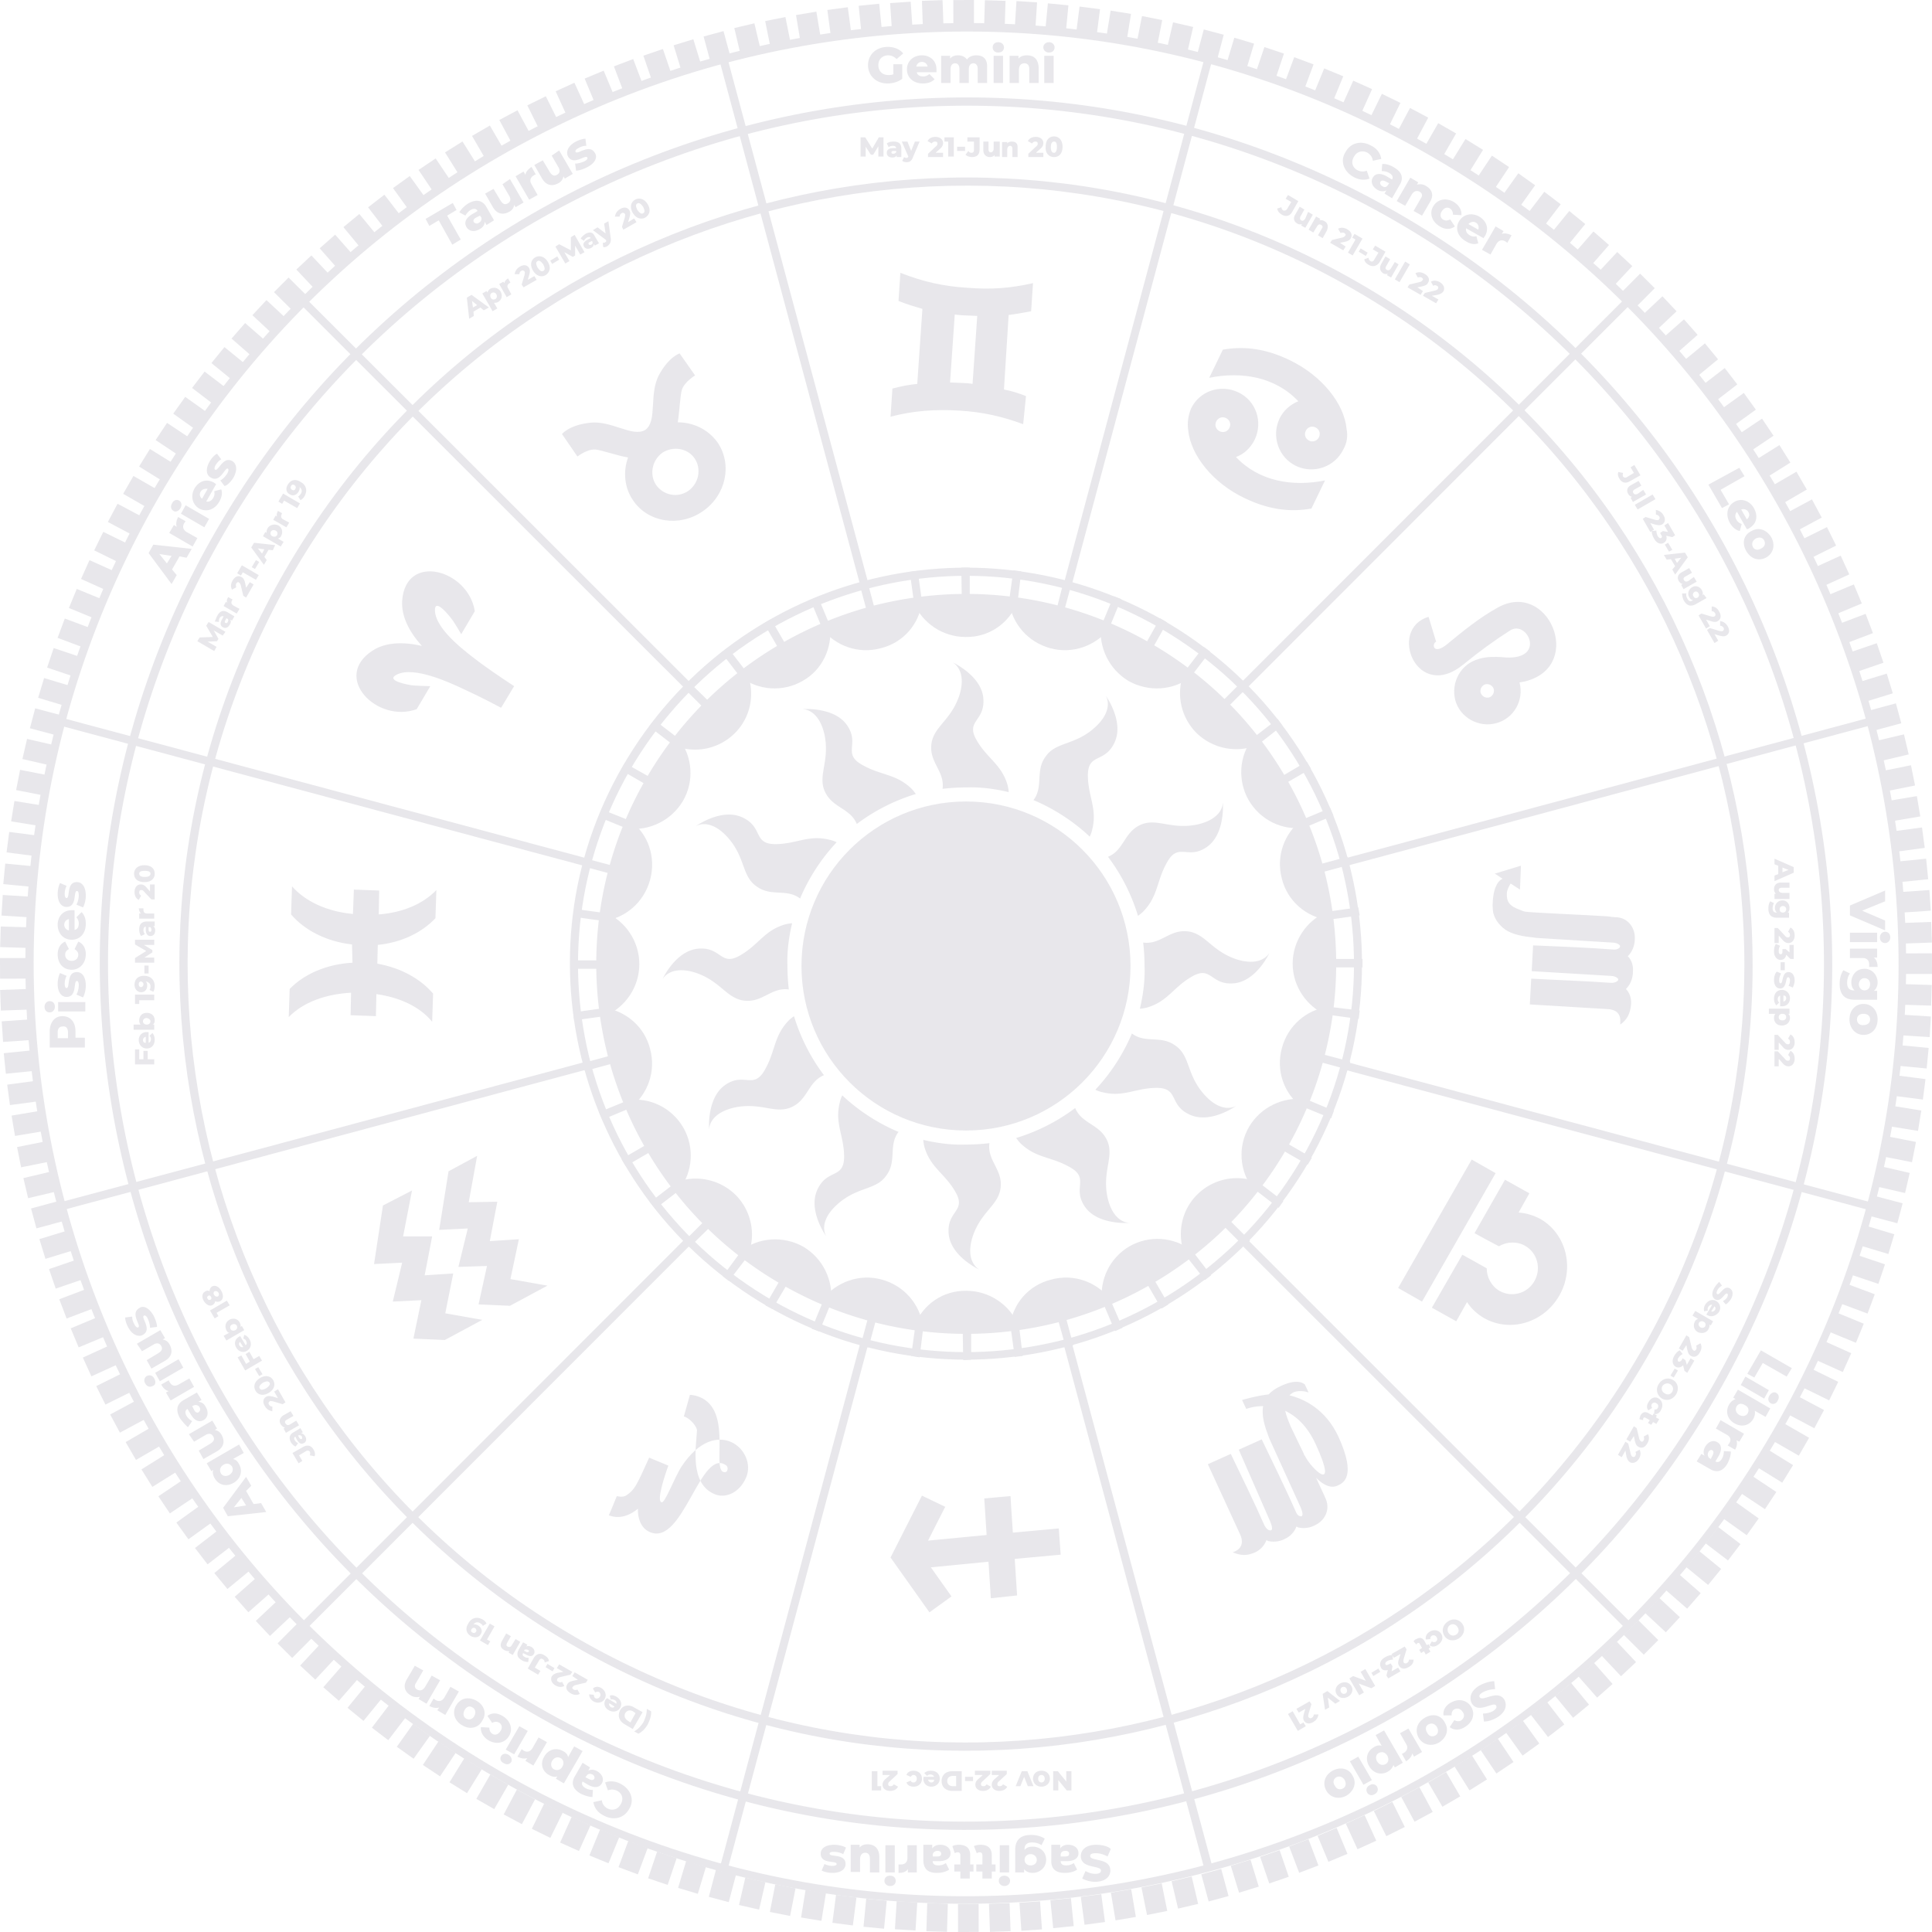<svg width="670" height="670" fill="none" xmlns="http://www.w3.org/2000/svg"><g opacity=".1" fill="#120D31"><path fill-rule="evenodd" clip-rule="evenodd" d="M52.508 171.161C97.531 93.143 169.86 40.806 250.48 19.189 331.097-2.43 420.005 6.673 497.861 51.696c78.018 45.023 130.355 117.352 151.972 197.971 21.618 80.618 12.516 169.526-32.507 247.382-45.023 78.017-117.352 130.354-197.971 151.972-80.618 21.617-169.526 12.515-247.382-32.508-78.018-45.022-130.355-117.351-151.972-197.97-21.618-80.456-12.516-169.364 32.507-247.382ZM251.292 21.952C171.323 43.407 99.644 95.256 54.946 172.624 10.411 249.992 1.31 338.087 22.764 417.893c21.455 79.968 73.304 151.647 150.672 196.345 77.368 44.698 165.463 53.637 245.269 32.345 79.969-21.455 151.648-73.304 196.345-150.672 44.698-77.368 53.638-165.463 32.345-245.269-21.617-79.968-73.467-151.647-150.834-196.345C419.355 9.599 331.26.66 251.292 21.952Z"/><path fill-rule="evenodd" clip-rule="evenodd" d="M74.94 184.002C116.385 112.16 183.026 63.887 257.305 44.057c74.28-19.83 156.036-11.54 227.878 30.07 71.841 41.446 120.115 108.087 139.945 182.366 19.829 74.28 11.54 156.036-30.07 227.878-41.447 71.841-108.087 120.115-182.367 139.944-74.279 19.83-156.036 11.541-227.877-30.069C112.973 552.799 64.7 486.159 44.87 411.879c-19.83-74.117-11.54-156.036 30.07-227.877ZM257.956 46.82c-73.467 19.83-139.62 67.453-180.58 138.645-41.121 71.191-49.41 152.297-29.744 225.764 19.667 73.467 67.453 139.619 138.645 180.579 71.191 41.122 152.297 49.411 225.764 29.744 73.467-19.667 139.62-67.453 180.579-138.644 41.122-71.191 49.411-152.298 29.744-225.765-19.667-73.466-67.453-139.619-138.644-180.578-71.19-41.122-152.134-49.412-225.763-29.745Z"/><path fill-rule="evenodd" clip-rule="evenodd" d="M98.832 197.98c37.709-65.34 98.173-109.063 165.626-127.104 67.453-18.042 141.733-10.403 206.91 27.306 65.178 37.709 109.063 98.173 127.104 165.626 18.042 67.453 10.403 141.732-27.306 206.91-37.709 65.177-98.172 109.062-165.625 127.104-67.453 18.041-141.733 10.402-206.911-27.306-65.177-37.709-108.9-98.336-127.104-165.626-18.041-67.453-10.402-141.733 27.306-206.91ZM265.108 73.639c-66.64 17.879-126.616 61.276-163.837 125.804-37.222 64.527-44.86 137.994-26.982 204.797 17.88 66.64 61.277 126.616 125.804 163.837 64.528 37.222 137.995 44.861 204.797 26.982 66.641-17.879 126.617-61.277 163.838-125.804 37.221-64.528 44.86-137.994 26.981-204.797-17.879-66.641-61.276-126.617-125.804-163.838-64.527-37.384-137.994-44.86-204.797-26.981Z"/><path fill-rule="evenodd" clip-rule="evenodd" d="M216.023 265.595c19.016-32.832 49.411-54.937 83.381-64.039 33.971-9.102 71.354-5.202 104.187 13.653 32.832 19.017 54.938 49.411 64.04 83.381 9.102 33.971 5.201 71.354-13.654 104.187-19.016 32.832-49.411 54.938-83.381 64.04-33.971 9.102-71.354 5.201-104.187-13.654-32.832-19.016-54.937-49.411-64.04-83.381-9.102-33.97-5.363-71.354 13.654-104.187Zm84.194-61.276c-33.32 8.939-63.065 30.557-81.756 62.739-18.53 32.183-22.268 68.754-13.491 102.074 8.94 33.32 30.557 63.064 62.74 81.756 32.182 18.529 68.753 22.268 102.073 13.491 33.32-8.94 63.065-30.557 81.756-62.74 18.53-32.182 22.268-68.753 13.491-102.073-8.94-33.32-30.557-63.065-62.739-81.757-32.183-18.691-68.916-22.43-102.074-13.49Z"/><path d="m21.63 248.98-.714 2.67 182.447 48.841.715-2.669L21.631 248.98Z"/><path fill-rule="evenodd" clip-rule="evenodd" d="m20.977 416.918 182.368-48.762.65 2.601-182.367 48.924-.65-2.763Z"/><path d="M237.887 429.334 104.376 562.92l1.954 1.954 133.511-133.587-1.954-1.953Zm60.631 35.758-48.841 182.447 2.669.714 48.841-182.447-2.669-.714Z"/><path fill-rule="evenodd" clip-rule="evenodd" d="m417.731 648.371-48.923-182.367 2.763-.813 48.924 182.367-2.764.813Z"/><path d="m432.16 429.396-1.953 1.955 133.587 133.511 1.953-1.955L432.16 429.396Zm34.457-61.213-.715 2.669 182.447 48.841.715-2.669-182.447-48.841Z"/><path fill-rule="evenodd" clip-rule="evenodd" d="m649.022 251.455-182.367 48.923-.65-2.6 182.367-48.924.65 2.601Z"/><path d="M563.552 103.492 430.041 237.079l1.954 1.953 133.512-133.586-1.955-1.954ZM417.72 20.106l-48.841 182.447 2.669.715 48.841-182.447-2.669-.715Z"/><path fill-rule="evenodd" clip-rule="evenodd" d="m252.267 20.164 48.924 182.367-2.763.813-48.924-182.367 2.763-.813Z"/><path d="m106.319 103.733-1.953 1.954 133.587 133.511 1.953-1.954-133.587-133.511Z"/><path fill-rule="evenodd" clip-rule="evenodd" d="m64.7 193.429 1.789-3.088-13.329-1.463-1.625 2.926 7.965 10.727 1.787-3.088-1.625-1.951 2.6-4.551 2.439.488Zm-6.826 1.95-2.6-3.25 4.225.65-1.625 2.6Zm3.413-12.677c-.325-.976-.162-2.113.488-3.414l2.6 1.463c-.162.163-.325.488-.487.65-.65 1.138-.488 2.276.813 3.088l3.738 2.113-1.625 2.926-8.127-4.713 1.625-2.764.975.651Zm1.3-6.502c.65-1.138.326-2.113-.487-2.601-.813-.487-1.95-.162-2.438.976-.65 1.137-.325 2.113.488 2.6.65.488 1.788.163 2.438-.975Zm8.29 6.664 1.626-2.926-8.127-4.713-1.626 2.925 8.127 4.714Zm3.413-15.441c.163.163.488.325.65.488l-3.413 6.014c.975.162 1.788-.163 2.438-1.301.488-.812.488-1.463.325-2.275l2.438-.65c.488 1.3.163 2.763-.65 4.226-1.625 2.925-4.55 3.738-6.989 2.438-2.438-1.463-3.088-4.389-1.625-6.99 1.463-2.438 4.063-3.575 6.826-1.95Zm-4.713 3.088c-.488.813-.325 1.788.487 2.438l1.95-3.413c-.974-.163-1.95.163-2.437.975Zm11.377-4.876c1.463-2.6 1.138-4.713-.325-5.689-3.25-1.95-4.876 3.576-6.014 2.926-.325-.163-.325-.65.163-1.625.488-.651.975-1.463 1.95-1.951l-1.462-1.95c-.976.487-1.95 1.625-2.601 2.763-1.463 2.6-1.138 4.713.488 5.526 3.25 1.951 4.876-3.738 5.851-3.088.325.162.325.65-.163 1.625-.65.975-1.462 1.951-2.438 2.438l1.463 1.951c1.138-.325 2.276-1.626 3.088-2.926ZM17.24 357.754v5.526h12.19v-3.413h-3.251v-2.113c0-3.413-1.788-5.364-4.551-5.364-2.601 0-4.389 2.113-4.389 5.364Zm6.338.325v1.951h-3.576v-1.951c0-1.463.65-2.113 1.788-2.113 1.138-.162 1.788.65 1.788 2.113Zm-4.551-8.939c0-1.301-.813-1.951-1.788-1.951-.975 0-1.788.813-1.788 1.951 0 1.3.813 1.95 1.788 1.95.975 0 1.788-.812 1.788-1.95Zm10.565 1.625v-3.251h-9.427v3.251h9.427Zm.163-8.939c0-3.089-1.3-4.714-3.089-4.714-3.738 0-2.275 5.526-3.576 5.526-.325 0-.65-.325-.65-1.463a6.2 6.2 0 0 1 .65-2.763l-2.275-.975c-.488.975-.813 2.438-.813 3.738 0 2.926 1.3 4.551 3.088 4.551 3.739 0 2.276-5.526 3.576-5.526.325 0 .65.325.65 1.463 0 1.138-.325 2.438-.812 3.251l2.275.975c.488-.813.976-2.438.976-4.063Zm0-10.89c0-2.113-.976-3.739-2.601-4.389l-1.3 2.601c.812.487 1.3 1.137 1.3 1.95 0 1.138-.813 2.113-2.276 2.113-1.462 0-2.275-.975-2.275-2.113 0-.813.325-1.463 1.3-1.95l-1.3-2.601c-1.626.65-2.6 2.276-2.6 4.389 0 3.25 1.95 5.363 4.875 5.363 2.764 0 4.877-2.275 4.877-5.363Zm-4.877-15.279c-3.088 0-4.876 2.276-4.876 5.039 0 2.925 1.95 5.201 4.876 5.201 2.764 0 4.877-2.113 4.877-5.526 0-1.788-.488-3.089-1.463-4.064l-1.788 1.788c.487.65.812 1.3.812 2.113 0 1.3-.487 2.113-1.462 2.276v-6.827h-.976Zm-2.6 5.039c0-.976.65-1.788 1.625-1.951v3.901c-.975-.162-1.625-.975-1.625-1.95Zm7.477-10.078c0-3.088-1.3-4.713-3.089-4.713-3.738 0-2.275 5.526-3.576 5.526-.325 0-.65-.325-.65-1.463a6.2 6.2 0 0 1 .65-2.763l-2.275-.975c-.488.975-.813 2.438-.813 3.738 0 2.926 1.3 4.551 3.088 4.551 3.739 0 2.276-5.526 3.576-5.526.325 0 .65.325.65 1.463 0 1.138-.325 2.438-.812 3.251l2.275.975c.488-.813.976-2.438.976-4.064Zm57.374 204.635-1.788-3.088-7.964 10.727 1.625 2.926 13.328-1.463-1.788-3.088-2.6.325-2.601-4.551 1.788-1.788Zm-1.788 6.827-4.226.65 2.6-3.251 1.626 2.601Zm-12.028-11.866-1.625-2.763 11.215-6.501 1.625 2.925-3.738 2.113c.975.163 1.625.813 2.113 1.788 1.3 2.276.65 5.039-1.95 6.502-2.601 1.463-5.202.65-6.502-1.626-.65-1.137-.813-2.113-.488-2.925l-.65.487Zm7.152-1.625c.487.975.325 2.113-.975 2.926-1.3.65-2.438.325-2.926-.651-.488-.975-.325-2.113.975-2.925 1.138-.65 2.276-.325 2.926.65Zm-13.166-8.615 3.901-2.275c1.3-.813 2.276-.488 2.763.488.488.812.325 1.625-.975 2.438l-4.063 2.438 1.625 2.925 4.551-2.6c2.6-1.463 2.926-3.576 1.788-5.689-.488-.975-1.3-1.625-2.438-1.788l.813-.488-1.626-2.763-8.127 4.714 1.788 2.6Zm-4.876-8.126c-1.463-2.601-1.3-4.877 1.3-6.339l4.552-2.601 1.625 2.601-1.138.65c.975 0 1.95.487 2.6 1.788 1.138 1.95.65 3.738-.812 4.551-1.463.812-3.088.325-4.551-2.276l-.975-1.625c-.813.487-.975 1.3-.325 2.438.487.813 1.3 1.463 1.95 1.788l-1.463 2.113c-.812-.65-1.95-1.951-2.763-3.088Zm6.827-3.739c-.325-.65-.975-.975-1.788-.812l-.813.325.65 1.3c.488.975 1.138 1.138 1.626.813.487-.488.65-.976.325-1.626Zm-10.728-5.689-.975.488 1.625 2.763 8.127-4.713-1.625-2.926-3.739 2.113c-1.462.813-2.438.325-3.088-.813-.162-.162-.162-.325-.325-.65l-2.6 1.463c.65 1.3 1.625 2.113 2.6 2.275Zm-5.038-4.388c-.65-1.138-1.626-1.3-2.601-.813-.813.488-1.138 1.626-.488 2.601.65 1.138 1.626 1.3 2.601.813.975-.326 1.138-1.463.488-2.601Zm10.077-3.738-8.127 4.713-1.625-2.926 8.127-4.713 1.625 2.926Zm-14.303-5.689 3.9-2.276c1.3-.812 2.276-.487 2.764.488.487.813.325 1.625-.976 2.438l-4.063 2.438 1.625 2.926 4.551-2.601c2.601-1.463 2.926-3.576 1.788-5.689-.487-.975-1.3-1.625-2.438-1.788l.813-.487-1.625-2.763-8.127 4.713 1.788 2.601Zm3.9-12.516c.813 1.463 1.3 3.089 1.3 4.064l-2.437.325c0-.975-.325-2.276-.813-3.251-.488-.975-.975-1.138-1.3-.975-1.138.65 2.925 4.714-.325 6.664-1.463.813-3.576.162-5.039-2.438-.65-1.138-1.138-2.601-1.138-3.576l2.438-.325c0 1.138.325 1.95.813 2.763.488.975.975 1.138 1.3.975 1.138-.65-2.925-4.713.325-6.664 1.3-.975 3.251-.325 4.877 2.438Zm162.375 162.7c-1.95-1.138-3.9-1.3-5.688-.65l.975 2.763c1.138-.488 2.275-.325 3.251.162 1.788.976 2.275 2.926 1.137 4.714-.975 1.788-2.925 2.276-4.713 1.3-.975-.65-1.626-1.463-1.788-2.763l-2.926.65c.325 1.951 1.463 3.576 3.414 4.551 3.413 1.951 7.151 1.138 8.939-2.113 1.951-2.925.813-6.664-2.601-8.614Zm-14.14 3.251c-2.601-1.463-3.576-3.576-1.951-6.177l2.601-4.551 2.6 1.626-.65 1.137c.813-.487 1.951-.487 3.089.163 1.95 1.138 2.438 2.926 1.625 4.226-.813 1.463-2.601 1.788-5.039.325l-1.625-.975c-.488.812-.163 1.625.975 2.275.813.488 1.788.65 2.601.65l-.163 2.438c-1.138 0-2.763-.487-4.063-1.137Zm4.063-6.664c.65.325.813.975.65 1.462-.325.488-.812.651-1.788.163l-1.3-.65.488-.65c.487-.65 1.3-.65 1.95-.325Zm-15.116.162c1.138.65 2.113.813 2.926.488l-.488.812 2.763 1.626 6.502-11.215-2.926-1.626-2.113 3.739c-.162-.975-.812-1.626-1.788-2.113-2.275-1.301-5.038-.65-6.501 1.95-1.463 2.438-.65 5.039 1.625 6.339Zm4.064-5.851c.975.487 1.3 1.788.65 2.925-.65 1.301-1.951 1.463-2.926.976-.975-.488-1.3-1.788-.65-2.926.813-1.3 1.95-1.463 2.926-.975Zm-11.541 0c-.975.325-2.113.162-3.413-.488l1.463-2.6c.163.162.488.325.65.487 1.138.65 2.276.488 3.088-.812l2.113-3.739 2.926 1.626-4.714 8.126-2.763-1.625.65-.975Zm-6.501-1.138c-1.138-.65-2.113-.325-2.601.488-.487.812-.162 1.95.976 2.438 1.137.65 2.113.325 2.6-.488.325-.813 0-1.788-.975-2.438Zm6.664-8.289-2.926-1.626-4.713 8.127 2.925 1.626 4.714-8.127Zm-8.777-5.202c2.763 1.626 3.738 4.552 2.275 6.99-1.462 2.438-4.388 3.088-7.151 1.462-1.788-1.137-2.763-2.763-2.601-4.551l2.926.163c0 .975.325 1.625.975 2.113.975.65 2.113.325 2.926-.975.812-1.301.325-2.438-.65-2.926-.65-.325-1.463-.325-2.276.163l-1.625-2.439c1.463-1.137 3.25-1.137 5.201 0Zm-8.94-5.201c-2.763-1.625-5.688-.975-7.151 1.626-1.463 2.438-.488 5.363 2.113 6.826 2.6 1.626 5.689.975 6.989-1.625 1.625-2.438.65-5.364-1.951-6.827Zm-1.462 2.276c.975.487 1.3 1.788.65 2.925-.65 1.301-1.951 1.463-2.763.976-.976-.488-1.301-1.626-.651-2.926.651-1.3 1.788-1.625 2.764-.975Zm-11.541 0c-.975.325-2.113.162-3.413-.488l1.463-2.6c.162.162.488.325.65.487 1.138.65 2.276.488 3.088-.812l2.113-3.739 2.926 1.626-4.714 8.126-2.763-1.625.65-.975Zm-9.914-4.226c.975.65 2.113.813 3.25.487l-.487.813 2.763 1.626 4.713-8.127-2.925-1.626-2.276 3.901c-.812 1.3-1.788 1.463-2.763.975-.813-.487-1.138-1.3-.325-2.438l2.438-4.226-2.926-1.625-2.763 4.714c-1.463 2.438-.65 4.388 1.301 5.526Zm237.793 51.849c-3.576 0-5.363 1.788-5.363 3.901 0 4.551 6.989 3.089 6.989 5.039 0 .65-.488 1.138-1.951 1.138-1.138 0-2.275-.325-3.413-.975l-1.138 2.6c1.138.65 2.926 1.138 4.389 1.138 3.576 0 5.363-1.788 5.363-3.901 0-4.551-6.989-3.088-6.989-5.039 0-.65.488-.975 1.951-.975s2.925.488 4.063 1.138l1.138-2.601c-.975-.975-3.088-1.463-5.039-1.463Zm-10.89 9.753c1.463 0 3.089-.325 4.226-1.138l-1.137-2.276c-.651.488-1.626.813-2.601.813-1.3 0-1.951-.488-1.951-1.463h1.951c2.926 0 4.226-1.138 4.226-2.763s-1.3-2.926-3.576-2.926c-1.3 0-2.275.488-2.763 1.301v-1.301h-3.088v5.202c-.163 3.25 1.625 4.551 4.713 4.551Zm.163-7.64c.813 0 1.3.325 1.3.976 0 .65-.325.975-1.463.975h-1.463v-.813c.163-.813.813-1.138 1.626-1.138Zm-14.303 7.477v-1.138c.65.813 1.625 1.301 2.925 1.301 2.438 0 4.714-1.788 4.714-4.551 0-2.764-2.113-4.551-4.714-4.551-1.138 0-2.113.325-2.763 1.137v-.325c0-1.463.813-2.275 2.601-2.275 1.137 0 2.438.325 3.25.975l1.138-2.276c-1.138-.812-2.925-1.3-4.713-1.3-3.576 0-5.527 1.626-5.527 5.201v7.802h3.089Zm2.275-6.339c1.138 0 2.113.813 2.113 1.951 0 1.137-.813 1.95-2.113 1.95s-2.113-.813-2.113-1.95c0-1.138.813-1.951 2.113-1.951Zm-9.102 7.477c-1.3 0-1.95.813-1.95 1.788 0 .975.812 1.788 1.95 1.788s1.95-.813 1.95-1.788c0-.975-.812-1.788-1.95-1.788Zm1.625-10.565h-3.25v9.427h3.25v-9.427Zm-11.215 2.763c.325-.162.65-.325.975-.325.651 0 .976.325.976 1.138v3.088h-2.113v2.438h2.113v2.438h3.25v-2.438h1.301v-2.438h-1.301v-3.251c0-2.438-1.462-3.576-3.9-3.576-.813 0-1.788.163-2.276.488l.975 2.438Zm-7.639 0c.325-.162.65-.325.975-.325.65 0 .975.325.975 1.138v3.088h-2.113v2.438h2.113v2.438h3.251v-2.438h1.3v-2.438h-1.137v-3.251c0-2.438-1.463-3.576-3.901-3.576-.813 0-1.788.163-2.276.488l.813 2.438Zm-6.176 6.827c1.462 0 3.088-.325 4.226-1.138l-1.138-2.276c-.65.488-1.626.813-2.601.813-1.3 0-1.95-.488-1.95-1.463h1.95c2.926 0 4.226-1.138 4.226-2.763s-1.3-2.926-3.576-2.926c-1.3 0-2.275.488-2.763 1.301v-1.301h-3.088v5.202c0 3.25 1.625 4.551 4.714 4.551Zm.162-7.64c.813 0 1.3.325 1.3.976 0 .65-.325.975-1.462.975h-1.463v-.813c.325-.813.975-1.138 1.625-1.138Zm-10.24 6.339v1.138h3.088v-9.427h-3.25v4.388c0 1.626-.976 2.276-2.276 2.276h-.813v2.926c1.463 0 2.601-.325 3.251-1.301Zm-6.176 2.276c-1.3 0-1.951.813-1.951 1.788 0 .975.813 1.788 1.951 1.788 1.3 0 1.95-.813 1.95-1.788 0-.975-.65-1.788-1.95-1.788Zm1.625-10.565h-3.251v9.427h3.251v-9.427Zm-12.028 9.427v-4.551c0-1.625.813-2.275 1.788-2.275.976 0 1.626.65 1.626 2.113v4.713h3.25v-5.364c0-2.925-1.625-4.388-4.063-4.388-1.138 0-2.113.325-2.763 1.138v-.976h-3.088v9.428h3.25v.162Zm-8.939-9.59c-3.088 0-4.714 1.301-4.714 3.089 0 3.738 5.527 2.275 5.527 3.575 0 .326-.326.651-1.463.651a6.186 6.186 0 0 1-2.763-.651l-.976 2.276c.976.488 2.438.813 3.739.813 2.925 0 4.551-1.301 4.551-3.089 0-3.738-5.527-2.275-5.527-3.575 0-.325.326-.651 1.463-.651 1.138 0 2.438.326 3.251.813l.975-2.275c-.812-.488-2.438-.976-4.063-.976Zm223.814-55.262c-3.089 1.788-3.739 4.226-2.763 6.176 2.275 3.901 7.639-.812 8.452.813.325.488.162 1.138-1.138 1.95a7.55 7.55 0 0 1-3.414.813l.326 2.763c1.462 0 2.925-.487 4.388-1.3 3.088-1.788 3.738-4.226 2.763-6.177-2.275-3.9-7.639.813-8.614-.975-.325-.487 0-1.138 1.3-1.788a9.32 9.32 0 0 1 4.063-.975l-.325-2.763c-1.3 0-3.25.488-5.038 1.463Zm-10.078 6.014c2.763-1.626 5.689-.976 7.152 1.463 1.463 2.438.488 5.363-2.276 6.989-1.787 1.137-3.738 1.137-5.201 0l1.626-2.438c.812.487 1.625.487 2.275.162.975-.65 1.463-1.788.65-2.926-.812-1.3-1.95-1.462-2.925-.975-.651.325-.976.975-.976 2.113h-2.763c-.325-1.625.65-3.413 2.438-4.388Zm-8.939 5.201c-2.763 1.625-3.576 4.388-2.113 6.989 1.463 2.438 4.388 3.088 6.989 1.625 2.601-1.625 3.576-4.388 2.113-6.826-1.3-2.763-4.226-3.413-6.989-1.788Zm1.3 2.275c.975-.487 2.113-.325 2.926.976.65 1.3.325 2.438-.65 2.925-.976.488-2.113.325-2.764-.975-.812-1.3-.487-2.438.488-2.926Zm-5.689 10.078c-.162 1.138-.975 1.95-2.113 2.763l-1.463-2.601c.326-.162.488-.162.651-.325 1.137-.65 1.625-1.788.812-3.088l-2.113-3.738 2.926-1.626 4.714 8.127-2.764 1.625-.65-1.137Zm-8.452 6.339c1.138-.65 1.626-1.463 1.951-2.276l.487.813 2.764-1.626-6.502-11.215-2.926 1.626 2.113 3.738c-.812-.325-1.788-.162-2.763.488-2.275 1.3-3.088 3.901-1.625 6.501 1.463 2.601 4.226 3.251 6.501 1.951Zm-3.088-6.502c.975-.487 2.113-.325 2.926.975.65 1.301.325 2.438-.65 2.926-.976.488-2.113.325-2.926-.975-.65-1.3-.325-2.438.65-2.926Zm-3.251 11.215c-1.137.65-1.3 1.626-.812 2.601.487.813 1.625 1.138 2.6.487 1.138-.65 1.301-1.625.813-2.6-.488-.813-1.625-1.138-2.601-.488Zm-3.901-9.915 4.714 8.127-2.926 1.626-4.713-8.127 2.925-1.626Zm-8.939 4.877c-2.763 1.625-3.576 4.388-2.113 6.989 1.463 2.438 4.388 3.088 6.989 1.625 2.601-1.625 3.576-4.388 2.113-6.826-1.3-2.601-4.226-3.251-6.989-1.788Zm1.3 2.275c.975-.487 2.113-.325 2.926.975.65 1.301.325 2.438-.65 2.926-.976.488-2.113.325-2.763-.975-.813-1.138-.488-2.276.487-2.926ZM610.662 468.28l-4.713 8.126 2.438 1.301 2.925-5.039 8.29 4.714 1.788-2.926-10.728-6.176Zm2.926 15.766c-.65 1.137-.325 2.113.487 2.6.813.488 1.951.163 2.438-.975.651-1.138.326-2.113-.487-2.601-.65-.487-1.788-.162-2.438.976Zm-8.29-6.664 8.127 4.713-1.625 2.926-8.127-4.714 1.625-2.925Zm2.764 14.628c-1.301 2.276-3.901 3.088-6.502 1.625-2.601-1.462-3.251-4.226-1.95-6.501.65-1.138 1.462-1.625 2.275-1.951l-.813-.487 1.626-2.763 11.215 6.501-1.625 2.926-3.739-2.113c.163.975 0 1.788-.487 2.763Zm-5.852-4.226c-.487.975-.325 2.113.975 2.926 1.301.65 2.438.325 2.926-.65.488-.976.325-2.113-.975-2.764-1.3-.812-2.438-.487-2.926.488Zm0 11.703.975.487 1.626-2.763-8.127-4.713-1.625 2.925 3.738 2.113c1.463.813 1.625 1.951.813 3.088-.163.163-.163.326-.488.651l2.601 1.462c.65-1.137.812-2.275.487-3.25Zm-3.088 7.964c-1.463 2.601-3.576 3.576-6.176 1.95l-4.551-2.6 1.625-2.601 1.138.65c-.488-.812-.488-1.95.162-3.088 1.138-1.95 2.926-2.438 4.226-1.625 1.463.813 1.788 2.6.325 5.039l-.975 1.625c.813.488 1.625.162 2.276-.975.487-.813.65-1.788.65-2.601l2.438.163c0 1.3-.488 2.763-1.138 4.063Zm-6.664-3.901c-.325.65-.325 1.3.163 1.951l.65.487.65-1.3c.487-.975.325-1.463-.163-1.788-.325-.163-.975 0-1.3.65Zm61.277-184.317-7.964-3.414 7.964-3.25v-3.739l-12.19 5.202v3.413l12.19 5.201v-3.413Zm-1.788 5.851c0 1.3.813 1.95 1.788 1.95.975 0 1.788-.812 1.788-1.95 0-1.3-.813-1.95-1.788-1.95-.975 0-1.788.812-1.788 1.95Zm-10.402-1.625v3.25h9.427v-3.25h-9.427Zm8.289 8.614h1.138v-3.088h-9.427v3.251h4.388c1.625 0 2.276.975 2.276 2.275v.813h2.925c0-1.463-.487-2.601-1.3-3.251Zm1.138 11.54h-1.138c.813-.65 1.3-1.625 1.3-2.925 0-2.438-1.788-4.714-4.551-4.714s-4.551 2.113-4.551 4.714c0 1.137.325 2.113 1.138 2.763h-.325c-1.463 0-2.276-.813-2.276-2.601 0-1.138.325-2.438.976-3.251l-2.276-1.137c-.813 1.137-1.3 2.925-1.3 4.713 0 3.576 1.625 5.527 5.201 5.527h7.802v-3.089Zm-6.339-2.275c0-1.138.812-2.113 1.95-2.113s1.951.812 1.951 2.113c0 1.3-.813 2.113-1.951 2.113-1.138 0-1.95-.975-1.95-2.113Zm-3.251 12.19c0 3.088 2.113 5.364 4.876 5.364 2.926 0 4.876-2.276 4.876-5.364s-1.95-5.364-4.876-5.364c-2.925 0-4.876 2.276-4.876 5.364Zm2.601 0c0-1.138.812-1.95 2.275-1.95 1.463 0 2.276.812 2.276 1.95s-.813 1.951-2.276 1.951c-1.463.162-2.275-.813-2.275-1.951Zm-51.525-185.455 4.714 8.127 2.438-1.3-2.926-5.039 8.289-4.714-1.788-2.925-10.727 5.851Zm14.141 15.116a1.241 1.241 0 0 1-.813.325l-3.413-6.014c-.65.65-.813 1.788-.163 2.763.488.813.975 1.138 1.788 1.463l-.65 2.438c-1.3-.325-2.438-1.137-3.413-2.763-1.626-2.925-.976-5.851 1.463-7.314 2.438-1.463 5.363-.488 6.826 2.113 1.463 2.601 1.138 5.364-1.625 6.989Zm-.325-5.689c-.488-.812-1.463-1.137-2.438-.812l1.95 3.413c.813-.65 1.138-1.625.488-2.601Zm-.65 13.653c1.625 2.764 4.388 3.576 6.989 2.113 2.438-1.462 3.088-4.388 1.625-6.989-1.625-2.6-4.389-3.575-6.827-2.113-2.763 1.301-3.413 4.226-1.787 6.989Zm2.275-1.462c-.488-.976-.325-2.113.975-2.926 1.301-.65 2.438-.325 2.926.65.487.975.325 2.113-.975 2.763-1.301.813-2.438.488-2.926-.487ZM469.255 61.286c1.95 1.138 3.901 1.3 5.689.65l-.975-2.763c-1.138.488-2.276.325-3.251-.163-1.788-.975-2.276-2.925-1.138-4.713.975-1.788 2.926-2.276 4.714-1.3.975.65 1.625 1.462 1.788 2.763l2.925-.65c-.325-1.95-1.463-3.576-3.413-4.551-3.413-1.95-7.152-1.138-8.94 2.113-1.95 2.925-.812 6.664 2.601 8.614Zm14.141-3.25c2.6 1.462 3.576 3.575 1.95 6.176l-2.6 4.55-2.601-1.625.65-1.137c-.813.487-1.95.487-3.088-.163-1.951-1.138-2.438-2.926-1.625-4.226.812-1.463 2.6-1.788 5.038-.325l1.626.975c.487-.813.162-1.625-.976-2.275-.812-.488-1.788-.65-2.6-.65l.162-2.438c1.138-.163 2.763.324 4.064 1.137Zm-4.064 6.5c-.65-.324-.812-.974-.65-1.462.325-.488.813-.65 1.788-.163l1.3.65-.487.65c-.488.813-1.301.813-1.951.326Zm15.279 0c-.975-.65-2.113-.812-3.251-.487l.488-.813-2.763-1.625-4.714 8.127 2.926 1.625 2.275-3.9c.813-1.3 1.788-1.463 2.763-.976.813.488 1.138 1.3.325 2.438l-2.438 4.226 2.926 1.626 2.763-4.714c1.463-2.438.65-4.389-1.3-5.526Zm4.713 13.979c-2.763-1.625-3.738-4.551-2.275-6.99 1.463-2.437 4.388-3.087 7.152-1.462 1.787 1.138 2.763 2.763 2.6 4.551l-2.926-.163c0-.975-.325-1.625-.975-2.112-.975-.65-2.113-.326-2.925.975-.813 1.3-.326 2.438.65 2.925.65.325 1.463.325 2.275-.162l1.626 2.438c-1.463 1.138-3.414 1.138-5.202 0Zm15.604 3.413c1.625-2.763.488-5.364-1.95-6.826-2.601-1.463-5.527-.813-6.99 1.625-1.462 2.438-.487 5.364 2.438 6.99 1.626.974 2.926 1.137 4.226.65l-.65-2.439c-.812.163-1.463.163-2.275-.325-1.138-.65-1.463-1.463-1.301-2.438l6.014 3.413c.163-.162.325-.487.488-.65Zm-3.088-4.713c.812.487 1.138 1.462.812 2.438l-3.413-1.95c.813-.813 1.788-.976 2.601-.488Zm8.939 3.9c.976-.325 2.113-.162 3.414.488l-1.463 2.6c-.163-.162-.488-.324-.65-.487-1.138-.65-2.276-.487-3.089.813l-2.113 3.738-2.925-1.625 4.713-8.127 2.763 1.625-.65.975ZM309.968 25.69c-.65.325-1.3.325-1.951.325-2.113 0-3.413-1.462-3.413-3.413 0-2.113 1.463-3.413 3.413-3.413 1.138 0 2.113.488 2.926 1.3l2.276-1.95c-1.138-1.463-3.089-2.276-5.364-2.276-3.901 0-6.827 2.6-6.827 6.34 0 3.737 2.926 6.338 6.664 6.338 1.788 0 3.739-.488 5.202-1.625v-5.039h-3.089v3.413h.163Zm14.791-1.625c0-3.088-2.276-4.876-5.039-4.876-2.926 0-5.201 1.95-5.201 4.876 0 2.763 2.113 4.876 5.526 4.876 1.788 0 3.088-.488 4.064-1.463l-1.788-1.788c-.65.488-1.301.813-2.113.813-1.301 0-2.113-.488-2.276-1.463h6.827v-.975Zm-5.039-2.6c.975 0 1.788.65 1.951 1.625h-3.901c.162-.976.975-1.626 1.95-1.626Zm18.854-2.276c-1.3 0-2.6.488-3.25 1.463-.65-.976-1.788-1.463-3.088-1.463-1.138 0-2.113.325-2.764 1.138v-.976h-3.088v9.428h3.251v-4.714c0-1.463.65-2.113 1.625-2.113.813 0 1.463.65 1.463 1.95v4.877h3.251v-4.714c0-1.463.65-2.113 1.625-2.113.813 0 1.463.65 1.463 1.95v4.877h3.251v-5.364c.162-3.088-1.463-4.226-3.739-4.226Zm7.64-.975c1.3 0 1.95-.813 1.95-1.788 0-.975-.812-1.788-1.95-1.788-1.301 0-1.951.813-1.951 1.788 0 .975.65 1.788 1.951 1.788Zm-1.626 10.565h3.251V19.35h-3.251v9.428Zm11.541-9.59c-1.138 0-2.276.325-2.926 1.138v-.976h-3.088v9.428h3.25v-4.552c0-1.625.813-2.275 1.951-2.275.975 0 1.625.65 1.625 1.95v4.877h3.251v-5.364c-.163-3.088-1.788-4.226-4.063-4.226Zm7.639-.975c1.3 0 1.95-.813 1.95-1.788 0-.975-.812-1.788-1.95-1.788s-1.951.813-1.951 1.788c0 .975.813 1.788 1.951 1.788Zm-1.626 10.565h3.251V19.35h-3.251v9.428ZM156.859 84.854l2.926-1.788-4.714-8.29 3.251-1.95-1.3-2.438-9.427 5.526 1.3 2.438 3.251-1.95 4.713 8.452Zm5.527-14.303c2.6-1.463 4.876-1.3 6.339 1.3l2.6 4.551-2.6 1.625-.651-1.137c0 .975-.487 1.95-1.787 2.6-1.951 1.138-3.739.65-4.552-.813-.812-1.462-.325-3.088 2.276-4.55l1.625-.976c-.487-.813-1.3-.975-2.438-.325-.812.488-1.463 1.3-1.788 1.95l-2.113-1.137c.651-1.138 1.788-2.276 3.089-3.088Zm3.738 6.664c.65-.325.975-.976.813-1.788l-.488-.65-1.3.65c-.975.487-1.138 1.137-.813 1.625.488.488 1.138.65 1.788.163Zm8.127-13.328 2.275 3.9c.813 1.3.488 2.276-.487 2.764-.813.487-1.626.325-2.438-.976l-2.438-4.063-2.926 1.625 2.601 4.551c1.462 2.601 3.575 2.926 5.688 1.788.976-.487 1.626-1.3 1.788-2.438l.488.813 2.763-1.625-4.714-8.127-2.6 1.788Zm7.964-3.251c.163-1.138.975-1.95 2.113-2.763l1.463 2.6c-.325.163-.488.163-.65.325-1.138.65-1.625 1.788-.813 3.089l2.113 3.738-2.925 1.625-4.714-8.127 2.763-1.625.65 1.138Zm9.102-6.664 2.276 3.9c.813 1.301.487 2.276-.488 2.764-.812.487-1.625.325-2.438-.975l-2.438-4.064-2.926 1.626 2.601 4.55c1.463 2.601 3.576 2.926 5.689 1.788.975-.487 1.625-1.3 1.788-2.438l.487.813 2.763-1.625-4.713-8.127-2.601 1.788Zm12.516 3.9c-1.463.813-3.089 1.301-4.064 1.301l-.325-2.438c.975 0 2.276-.325 3.251-.813.975-.487 1.138-.975.975-1.3-.65-1.138-4.713 2.926-6.664-.325-.813-1.463-.162-3.576 2.438-5.039 1.138-.65 2.601-1.138 3.576-1.138l.325 2.439c-1.138 0-1.95.325-2.763.812-.975.488-1.138.975-.975 1.3.65 1.138 4.713-2.925 6.664.326.975 1.3.325 3.413-2.438 4.876ZM78.19 219.11l-5.852-3.414-.812 1.301 2.275 3.901-4.55.162-.814 1.3 5.852 3.414.813-1.463-3.089-1.788 3.251-.163.488-.812-1.626-2.926 3.088 1.788.976-1.3Zm-2.763-5.689c.812-1.463 1.95-1.951 3.413-1.138l2.438 1.463-.813 1.463-.65-.325c.325.487.325.975-.162 1.788-.65 1.137-1.626 1.3-2.439.812-.812-.487-.975-1.463-.162-2.763l.488-.975c-.488-.163-.976 0-1.3.488-.326.487-.326.975-.326 1.462l-1.463-.162c.326-.488.488-1.3.976-2.113Zm3.575 2.275c-.162.325-.487.488-.812.325-.325-.162-.325-.487 0-.975l.325-.65.325.163c.487.325.325.65.162 1.137Zm-.162-6.664-.488-.325-.812 1.463 4.55 2.601.976-1.626-2.113-1.137c-.813-.488-.813-1.138-.488-1.788 0-.163.163-.163.163-.325l-1.463-.813c-.488.65-.65 1.3-.325 1.95Zm6.501-5.201-.325-1.625c-.325-1.301-.65-1.788-1.3-2.113-1.138-.65-2.275-.163-3.088 1.3-.65 1.138-.65 2.276-.163 3.088l1.463-.812c-.162-.488-.162-.976 0-1.301.325-.487.65-.65.975-.325.163.163.488.325.65 1.138l.813 3.413.975.65 2.601-4.551-1.3-.812-1.3 1.95Zm-3.088-5.038 1.626-2.764 5.85 3.414-.974 1.625-4.551-2.601-.65 1.138-1.3-.812Zm6.177-1.463 1.462-2.438-1.137-.651-1.463 2.439 1.138.65Zm6.176-6.502-1.463-.162-1.463 2.438.813 1.137-.975 1.626-4.389-6.014.975-1.625 7.315.812-.813 1.788Zm-3.738 1.138.812-1.463-2.275-.325 1.463 1.788Zm1.95-8.777c-.325.65-.487 1.138-.325 1.625l-.488-.325-.812 1.463 6.176 3.576.975-1.625-1.95-1.138c.488-.163.975-.488 1.138-.975.65-1.301.325-2.764-.975-3.576-1.463-.65-3.089-.163-3.739.975Zm3.25 2.438c-.324.488-.974.65-1.624.325-.65-.325-.813-.975-.488-1.625.325-.488.975-.65 1.625-.325s.813.975.488 1.625Zm0-6.502c-.162-.487-.162-1.137.326-1.95l1.463.813c-.163.162-.163.162-.163.325-.325.65-.325 1.3.488 1.788l2.113 1.137-.975 1.626-4.551-2.601.812-1.463.488.325Zm.489-5.201 1.3.813.65-1.138 4.551 2.601.975-1.626-5.851-3.413-1.626 2.763Zm3.25-5.851c.975-1.625 2.601-2.113 4.389-.975 2.113 1.137 2.438 3.088 1.463 4.876a3.19 3.19 0 0 1-1.463 1.463l-.813-1.301c.488-.162.65-.487.975-.975.488-.813.325-1.625-.487-2.275.162.487 0 .975-.325 1.625-.651 1.138-1.951 1.625-2.926.975-1.463-.65-1.626-2.113-.813-3.413Zm2.601 1.463c.325-.488.162-.975-.325-1.301-.488-.325-.975-.162-1.138.326-.325.487-.163.975.325 1.3.488.325.975.162 1.138-.325ZM48.282 363.93H46.82v5.202h6.664v-1.788h-2.276v-2.926h-1.463v2.926h-1.462v-3.414Zm2.601-6.014c-1.788 0-2.763 1.301-2.763 2.764 0 1.625 1.138 2.925 2.763 2.925s2.763-1.138 2.763-3.088c0-.975-.325-1.788-.813-2.275l-.975.975c.325.325.488.65.488 1.137 0 .651-.325 1.138-.813 1.301v-3.739h-.65Zm-1.3 2.764c0-.488.325-.976.975-1.138v2.113c-.65 0-.975-.325-.975-.975Zm-1.3-6.827c0 .65.162 1.138.487 1.463h-2.438v1.788h7.152v-1.788h-.488c.488-.325.65-.813.65-1.463 0-1.463-.975-2.601-2.763-2.601-1.625 0-2.6 1.138-2.6 2.601Zm3.9.325c0 .65-.487 1.138-1.3 1.138-.813 0-1.3-.488-1.3-1.138 0-.65.487-1.138 1.3-1.138.813.163 1.3.65 1.3 1.138Zm-5.363-6.014h1.462v-1.3h5.202v-1.951H46.82v3.251Zm-.163-6.664c0 1.463.975 2.601 2.276 2.601 1.3 0 2.113-.975 2.113-2.276 0-.65-.163-1.138-.488-1.463.975.163 1.625.813 1.625 1.626 0 .487 0 .812-.325 1.3l1.3.65c.326-.487.488-1.3.488-1.95 0-2.113-1.3-3.576-3.738-3.576-2.113 0-3.25 1.3-3.25 3.088Zm3.088-.162c0 .487-.325.975-.812.975-.488 0-.813-.325-.813-.975 0-.65.325-.976.813-.976.487.163.812.488.812.976Zm1.788-3.739v-2.763H50.07v2.763h1.463Zm1.95-11.702H46.82v1.625l3.9 2.276-3.9 2.438v1.625h6.664v-1.788H50.07l2.764-1.788v-.813l-2.926-1.787h3.576v-1.788Zm-5.2-3.576c0 .812.162 1.625.65 2.275l1.3-.65c-.325-.325-.488-.975-.488-1.463 0-.65.325-1.137.813-1.137v.975c0 1.625.65 2.275 1.625 2.275.976 0 1.626-.65 1.626-1.95 0-.813-.325-1.3-.813-1.463h.65v-1.625h-2.925c-1.788.162-2.438 1.137-2.438 2.763Zm4.225.162c0 .488-.162.65-.487.65-.325 0-.488-.162-.488-.812v-.813h.488c.325.163.487.488.487.975Zm-3.575-5.688h-.65v1.787h5.2v-1.787h-2.437c-.976 0-1.3-.488-1.3-1.301v-.487H48.12c.163.812.325 1.462.813 1.788Zm3.088-7.64-1.138-1.3c-.813-.975-1.463-1.138-2.113-1.138-1.3 0-2.113 1.138-2.113 2.601 0 1.3.488 2.275 1.463 2.763l.813-1.463c-.488-.325-.65-.65-.65-1.138 0-.65.325-.812.65-.812s.65 0 1.137.65l2.438 2.6h1.138v-5.201h-1.625v2.438Zm1.625-6.176c0-1.788-1.3-2.926-3.576-2.926-2.275 0-3.575 1.301-3.575 2.926 0 1.788 1.3 2.926 3.575 2.926 2.276 0 3.576-1.138 3.576-2.926Zm-1.463 0c0 .65-.487 1.138-1.95 1.138s-1.95-.488-1.95-1.138c0-.65.487-.975 1.95-.975 1.3 0 1.95.325 1.95.975Zm56.564 199.758c-.812-1.462-2.113-1.787-3.575-.975l-3.739 2.113 2.113 3.576 1.301-.813-1.138-1.95 2.438-1.463c.487-.325.975-.162 1.3.163.163.325.163.812 0 1.3l1.626.325c.325-.488.162-1.463-.326-2.276Zm-7.801-2.438c-.813-1.462-.65-2.763.812-3.575l2.438-1.463.813 1.463-.65.325c.488 0 .975.325 1.463.975.65 1.138.325 2.113-.488 2.438-.812.488-1.625.163-2.438-1.3l-.487-.976c-.488.326-.488.813-.163 1.301.325.487.65.812 1.138.975l-.813 1.138c-.488 0-1.138-.65-1.625-1.301Zm3.738-2.113c-.162-.325-.488-.487-.975-.487l-.325.162.325.651c.325.487.65.65.813.487.325 0 .325-.325.162-.813Zm-7.314-4.226c.325.488.813.976 1.463 1.138l-.488.325.813 1.463 4.551-2.6-.975-1.626-2.113 1.3c-.813.488-1.3.163-1.626-.325-.325-.487-.162-.975.488-1.3l2.275-1.3-.975-1.626-2.6 1.463c-1.3.976-1.463 2.113-.813 3.088Zm-.975-9.102-1.626-.487c-1.3-.325-1.788-.325-2.438 0-1.138.65-1.3 1.95-.487 3.251.65 1.137 1.625 1.625 2.6 1.787v-1.625c-.487 0-.975-.325-1.138-.65-.325-.488-.162-.813.163-1.138.163-.162.488-.162 1.3 0l3.251.975.975-.65-2.6-4.551-1.3.813 1.3 2.275Zm-1.626-6.176c.813 1.463.325 3.251-1.625 4.389-1.95 1.137-3.739.65-4.551-.813-.813-1.463-.325-3.251 1.625-4.389 1.95-1.137 3.739-.65 4.551.813Zm-1.3.813c.325.487 0 1.137-1.138 1.95-1.3.65-1.95.65-2.275 0-.325-.487 0-1.138 1.137-1.95 1.3-.65 1.95-.488 2.276 0Zm-2.438-2.926-1.463-2.438-1.138.65 1.463 2.438 1.138-.65Zm-7.314-6.501 1.625 2.925 1.3-.813-1.462-2.6 1.3-.813 1.463 2.601 1.95-1.138.975 1.625-5.851 3.414-2.6-4.551 1.3-.65Zm-.813-6.502c-1.463.813-1.788 2.438-.975 3.738.813 1.463 2.438 1.951 3.738 1.138 1.3-.813 1.788-2.438.813-4.063-.488-.813-1.138-1.301-1.788-1.463l-.325 1.3c.487.163.813.325.975.813.325.65.325 1.138-.162 1.463l-1.95-3.251a.35.35 0 0 1-.326.325Zm.163 3.088c-.325-.487-.163-.975.162-1.3l1.138 1.788c-.488.162-.975 0-1.3-.488Zm-4.551-5.364c-.65-1.3-.326-2.763.975-3.575 1.463-.813 2.925-.325 3.576.812.325.651.487 1.138.325 1.626l.487-.325.813 1.462-6.176 3.576-.976-1.625 2.113-1.138c-.487.163-.812-.162-1.138-.813Zm3.575-1.625c-.325-.488-.975-.65-1.625-.325s-.813.975-.488 1.625c.325.488.976.651 1.626.325.65-.325.812-.975.487-1.625Zm-7.639-2.438 1.3-.813-.65-1.137 4.551-2.601-.975-1.625-5.851 3.413 1.625 2.763Zm-1.788-9.427c0-.65.325-1.3.813-1.625 1.138-.651 2.438-.001 3.25 1.462.813 1.463.813 2.926-.325 3.576-.65.325-1.3.325-1.787 0 0 .488-.325.975-.813 1.3-.975.651-2.276 0-3.088-1.3-.813-1.3-.65-2.763.325-3.251.65-.487 1.138-.487 1.625-.162Zm-.65 2.6c.163.488.65.488.975.326.325-.163.488-.651.163-.976-.163-.487-.65-.65-.975-.325-.326.163-.488.65-.163.975Zm3.738-2.113c-.325-.487-.812-.65-1.3-.487-.487.325-.487.813-.162 1.3.325.488.812.65 1.3.488.325-.325.487-.813.162-1.301Zm150.022 145.146-1.463-.812c0 1.787-.487 3.088-1.137 4.551-.813 1.3-1.788 2.438-3.251 3.25l1.463.813c1.3-.65 2.438-1.788 3.251-3.251.812-1.625 1.3-3.25 1.137-4.551Zm-2.925.325-3.414 5.852-2.763-1.626c-1.95-1.137-2.6-2.925-1.625-4.876.975-1.788 3.088-2.113 4.876-.975l2.926 1.625Zm-2.438.325-1.788 3.251-.976-.65c-.975-.65-1.3-1.625-.812-2.601.65-.975 1.625-1.137 2.6-.65l.976.65Zm-10.403-4.713c-.813 1.463-.325 2.925 1.138 3.738 1.463.813 3.088.488 3.901-.813.813-1.3.325-2.925-1.3-3.9-.813-.488-1.626-.651-2.276-.326l.325 1.301c.488-.163.813 0 1.3.162.651.325.813.813.651 1.301l-3.251-1.951c-.325.325-.325.488-.488.488Zm1.788 2.6c-.488-.325-.65-.812-.488-1.3l1.788 1.138c-.325.487-.812.488-1.3.162Zm-3.413-6.664c1.463.813 2.113 2.438 1.3 3.901-.813 1.301-2.438 1.626-3.901.813-.975-.65-1.463-1.463-1.463-2.438l1.626.162c0 .488.162.976.487 1.138.488.325 1.138.163 1.626-.487.325-.651.162-1.301-.325-1.626-.325-.162-.813-.162-1.301.163l-.812-1.301c.65-.812 1.788-.812 2.763-.325Zm-7.965-2.763-1.625.325c-1.3.325-1.788.65-2.113 1.301-.65 1.137-.162 2.275 1.3 3.088 1.138.65 2.276.65 3.089.162l-.813-1.462c-.488.162-.975.162-1.3 0-.488-.326-.651-.651-.325-.976.162-.162.325-.487 1.137-.65l3.414-.813.65-.975-4.551-2.6-.813 1.3 1.95 1.3Zm-5.038-2.763-2.276-1.3.813-1.3 4.551 2.6-.65.975-3.413.813c-.651.163-.976.325-1.138.65-.163.325-.163.813.325.975.488.325.975.325 1.3 0l.813 1.463c-.813.488-1.951.488-3.088-.162-1.301-.813-1.788-1.951-1.301-3.089.325-.487.813-.975 2.113-1.3l1.951-.325Zm-3.088-1.3-2.438-1.463-.651 1.138 2.438 1.463.651-1.138Zm-3.414-4.389c.813.488 1.463 1.138 1.463 1.951l-1.463.487c0-.65-.325-.975-.65-1.137-.487-.325-.975-.163-1.3.487l-1.463 2.438 1.95 1.138-.812 1.3-3.576-2.113 2.113-3.738c.975-1.463 2.275-1.788 3.738-.813Zm-7.964 1.626c.65.487 1.625.65 2.276.65l.162-1.463c-.488 0-.975 0-1.463-.325-.65-.325-.812-.813-.487-1.3l.975.487c1.463.813 2.275.65 2.763-.162.488-.813.162-1.788-.813-2.438-.65-.325-1.3-.488-1.788-.163l.325-.65-1.462-.813-1.463 2.438c-.975 1.788-.488 2.926.975 3.739Zm2.113-3.576a1.385 1.385 0 0 0-1.138 0l-.162.325.65.325c.487.325.813.163.975 0 .163-.163.163-.488-.325-.65Zm-8.289 0c-1.138-.65-1.463-1.626-.651-3.088l1.463-2.601 1.626.975-1.301 2.276c-.325.65-.325 1.138.163 1.3.487.325 1.138.163 1.463-.488l1.3-2.113 1.625.976-2.6 4.551-1.463-.813.325-.488c-.813 0-1.463-.162-1.95-.487Zm-5.527-1.626.813-1.3-1.138-.65 2.601-4.551-1.626-.975-3.413 5.851 2.763 1.625Zm-5.851-3.088c-1.625-.975-2.113-2.6-.975-4.388 1.137-2.113 3.088-2.438 4.876-1.463a3.19 3.19 0 0 1 1.463 1.463l-1.301.812c-.162-.487-.487-.65-.975-.975-.813-.487-1.625-.325-2.275.488.487-.163.975 0 1.625.325 1.138.65 1.625 1.95.975 2.926-.65 1.3-2.113 1.462-3.413.812Zm1.463-2.763c-.488-.325-.975-.162-1.301.325-.325.488-.162.975.326 1.138.487.325.975.162 1.3-.325.162-.325 0-.813-.325-1.138Zm202.195 56.238v-3.576l2.926 3.576h1.625v-6.664h-1.788v3.576l-2.925-3.576h-1.626v6.664h1.788Zm-5.851-6.827c-1.788 0-2.926 1.138-2.926 2.764 0 1.625 1.3 2.763 2.926 2.763 1.625 0 2.925-1.138 2.925-2.763 0-1.626-1.137-2.764-2.925-2.764Zm0 1.463c.65 0 1.137.488 1.137 1.301 0 .812-.487 1.3-1.137 1.3s-1.138-.488-1.138-1.3c0-.813.488-1.301 1.138-1.301Zm-7.314 3.901 1.3-3.251 1.3 3.251h1.951l-2.113-5.201h-1.951l-2.113 5.201h1.626Zm-7.477-3.738-1.301 1.138c-.975.812-1.137 1.462-1.137 2.113 0 1.3 1.137 2.113 2.6 2.113 1.301 0 2.276-.488 2.763-1.463l-1.462-.813c-.325.488-.651.65-1.138.65-.65 0-.813-.325-.813-.65s0-.65.65-1.138l2.601-2.438v-1.138h-5.201v1.463h2.438v.163Zm-5.689 0-1.3 1.138c-.976.812-1.138 1.462-1.138 2.113 0 1.3 1.138 2.113 2.601 2.113 1.3 0 2.275-.488 2.763-1.463l-1.463-.813c-.325.488-.65.65-1.138.65-.65 0-.813-.325-.813-.65s0-.65.651-1.138l2.6-2.438v-1.138h-5.364v1.463h2.601v.163Zm-3.251.487h-2.763v1.463h2.763v-1.463Zm-3.901-1.95h-3.25c-2.276 0-3.739 1.3-3.739 3.413 0 2.113 1.463 3.414 3.739 3.414h3.25v-6.827Zm-1.95 1.463v3.738h-1.138c-1.138 0-1.95-.65-1.95-1.788 0-1.137.812-1.788 1.95-1.788h1.138v-.162Zm-11.378 1.138c0 1.788 1.301 2.763 2.763 2.763 1.626 0 2.926-1.138 2.926-2.763 0-1.626-1.138-2.764-3.088-2.764-.975 0-1.788.326-2.276.813l.976.975c.325-.325.65-.487 1.137-.487.65 0 1.138.325 1.301.812h-3.739c.163.326 0 .488 0 .651Zm2.763 1.3c-.487 0-.975-.325-1.137-.975h2.113c0 .65-.325.975-.976.975Zm-6.176-4.064c-1.138 0-2.113.488-2.438 1.463l1.463.65c.325-.487.65-.65.975-.65.65 0 1.138.488 1.138 1.301 0 .812-.488 1.3-1.138 1.3-.488 0-.813-.163-.975-.65l-1.463.65c.325.975 1.3 1.463 2.438 1.463 1.788 0 2.926-1.138 2.926-2.763 0-1.626-1.138-2.764-2.926-2.764Zm-8.289 1.626-1.301 1.138c-.975.812-1.138 1.462-1.138 2.113 0 1.3 1.138 2.113 2.601 2.113 1.3 0 2.276-.488 2.763-1.463l-1.463-.813c-.325.488-.65.65-1.137.65-.651 0-.813-.325-.813-.65s0-.65.65-1.138l2.601-2.438v-1.138h-5.202v1.463h2.439v.163Zm-2.926 5.201v-1.463h-1.3v-5.201h-1.951v6.664h3.251Zm196.671-58.676c-1.788 1.138-2.438 3.088-1.463 4.876.975 1.788 3.088 2.275 5.039 1.138 1.788-1.138 2.438-3.088 1.463-4.876-1.138-1.788-3.251-2.276-5.039-1.138Zm.65 1.3c.813-.487 1.951-.325 2.601.813.65.975.325 2.113-.65 2.6-.813.488-1.951.325-2.601-.812-.488-.976-.163-2.113.65-2.601Zm-6.989 2.276c1.463-.813 3.088-.488 3.901.812.813 1.301.325 2.926-1.3 3.901-.976.65-2.113.65-2.764 0l.813-1.3c.488.325.813.325 1.3.162.488-.325.813-.975.326-1.625-.326-.65-1.138-.813-1.626-.488-.325.163-.65.651-.487 1.138l-1.626.163c-.162-1.138.325-2.113 1.463-2.763Zm-4.714 4.551c0-.163.163-.325.325-.488.326-.162.651-.162.813.163l.813 1.462-.975.651.65 1.137.975-.65.65 1.138 1.626-.975-.651-1.138.651-.325-.651-1.138-.65.325-.812-1.463c-.651-1.137-1.626-1.3-2.764-.65a1.67 1.67 0 0 0-.975.813l.975 1.138Zm-5.526 3.25-2.275 1.301-.813-1.301 4.551-2.6.65.975-.975 3.251c-.163.65-.163.975 0 1.3.162.325.65.488 1.138.163.487-.325.65-.65.65-1.138h1.625c0 .975-.487 1.95-1.788 2.601-1.3.812-2.6.65-3.25-.488-.326-.488-.488-1.138 0-2.438l.487-1.626Zm-4.388 5.527-.488 1.95.65.975 4.226-2.438-.813-1.3-2.275 1.3.325-1.788-.65-.975-.65.325c-.65.325-.976.325-1.138 0-.163-.325 0-.812.65-1.137.488-.326 1.3-.488 1.951-.488l-.163-1.625c-.813 0-1.788.325-2.601.812-1.788.975-1.95 2.438-1.462 3.414.325.975 1.3 1.3 2.438.975Zm-3.251-.488.65 1.138-2.438 1.463-.65-1.138 2.438-1.463Zm-5.039 8.29-1.788-3.089 4.389 1.626 1.3-.813-3.413-5.851-1.626.975 1.788 3.088-4.388-1.625-1.3.812 3.413 5.852 1.625-.975Zm-8.289-3.089c1.463-.812 3.088-.487 3.901.813.812 1.3.325 2.926-1.138 3.738-1.463.813-3.088.488-3.901-.812-.813-1.301-.325-2.926 1.138-3.739Zm.65 1.301c-.488.325-.65.975-.325 1.625s.975.813 1.625.488c.488-.325.65-.976.325-1.626-.325-.65-.975-.812-1.625-.487Zm-4.389 6.989-.487-3.414 2.6 2.113 1.626-.975-4.389-3.413-1.625.975.813 5.526 1.462-.812Zm-8.289.487-.488 1.626c-.325 1.3-.325 1.788 0 2.438.651 1.138 1.951 1.3 3.251.487 1.138-.65 1.626-1.625 1.788-2.6h-1.625c0 .487-.325.975-.65 1.138-.488.325-.813.162-1.138-.163-.163-.162-.163-.488 0-1.3l.975-3.251-.65-.975-4.551 2.6.813 1.301 2.275-1.301Zm.163 6.014-2.764 1.626-3.413-5.852 1.625-.975 2.601 4.551 1.138-.65.813 1.3Zm141.57-151.809c-.975 1.788-.65 3.088.325 3.738 2.113 1.3 3.413-2.438 4.226-1.95.325.162.325.487 0 1.3a3.834 3.834 0 0 1-1.463 1.3l.975 1.138c.651-.325 1.301-1.138 1.788-1.788.976-1.788.651-3.088-.325-3.738-2.113-1.301-3.413 2.438-4.388 1.95-.325-.162-.325-.487 0-1.3.325-.65.975-1.3 1.625-1.626l-.975-1.3c-.488.488-1.3 1.3-1.788 2.276Zm-2.276 9.264a.35.35 0 0 1-.325-.325l1.951-3.25c-.488-.163-.975.162-1.3.65-.325.487-.325.812-.163 1.3l-1.3.325c-.163-.65-.163-1.463.325-2.275.975-1.626 2.6-2.113 3.901-1.301 1.3.813 1.788 2.438.812 3.901-.975 1.138-2.438 1.788-3.901.975Zm2.601-1.788c.325-.487.163-.975-.162-1.3l-1.138 1.788c.487.163.975 0 1.3-.488Zm-2.275 6.664c.325-.65.487-1.137.325-1.625l.487.325.813-1.463-6.176-3.575-.976 1.625 1.951 1.138c-.488.162-.975.487-1.138.975-.65 1.3-.325 2.763.975 3.576 1.463.65 3.088.325 3.739-.976Zm-3.251-2.275c.325-.488.975-.65 1.625-.325s.813.975.488 1.625c-.325.488-.975.65-1.626.325-.65-.487-.812-1.137-.487-1.625Zm-4.389 7.802.325 1.625c.325 1.3.651 1.788 1.301 2.113 1.137.65 2.275.163 3.088-1.3.65-1.138.65-2.276.162-3.088l-1.462.812c.162.488.162.975 0 1.301-.325.487-.651.65-.976.325-.162-.163-.487-.325-.65-1.138l-.812-3.413-.976-.651-2.6 4.552 1.3.812 1.3-1.95Zm-1.137 6.989c-.813.812-1.788.975-2.601.487-.975-.65-1.463-1.95-.488-3.738.488-.813 1.138-1.625 1.951-1.95l.975 1.3a3.842 3.842 0 0 0-1.463 1.3c-.325.488-.325.975 0 1.301.325.162.65 0 1.138-.488l.325-.65.975.65.488 1.625 1.3-2.275 1.3.812-2.438 4.226-.975-.65-.487-1.95Zm-2.926 1.138-1.463 2.438 1.138.65 1.463-2.438-1.138-.65Zm-5.526 5.363c1.137-1.788 3.088-2.438 4.876-1.463 1.788.976 2.275 3.089 1.138 5.039-1.138 1.788-3.089 2.438-4.877 1.463-1.788-1.138-2.275-3.251-1.137-5.039Zm1.3.65c-.488.813-.325 1.951.813 2.601.975.65 2.113.325 2.6-.65.488-.813.325-1.951-.813-2.601-.975-.487-1.95-.162-2.6.65Zm-4.876 5.689c-.65.976-.65 2.113 0 2.763l1.3-.812c-.325-.488-.325-.813-.162-1.301.325-.487.975-.812 1.625-.325.65.325.813.976.488 1.626-.163.325-.651.65-1.138.487l-.163 1.626c.975.162 1.951-.325 2.438-1.463.813-1.463.488-3.088-.812-3.901-1.138-.813-2.764-.325-3.576 1.3Zm-1.788 6.177-1.3-.325c0-.325.162-.813.325-1.301.65-1.137 1.625-1.463 2.763-.812l1.463.812.325-.65 1.137.65-.325.65 1.138.651-.975 1.625-1.138-.65-.65.975-1.138-.65.65-.975-1.462-.813c-.326-.163-.651-.163-.813.163 0 .325-.163.487 0 .65Zm-3.251 5.526.325 1.625c.325 1.301.65 1.788 1.301 2.113 1.137.65 2.275.163 3.088-1.3.65-1.138.65-2.276.162-3.088l-1.463.812c.163.488.163.976 0 1.301-.325.487-.65.65-.975.325-.162-.163-.487-.325-.65-1.138l-.813-3.413-.975-.65-2.6 4.551 1.3.812 1.3-1.95Zm-2.926 5.039-1.3 2.275-1.3-.813 2.6-4.551.976.651.812 3.413c.163.65.325.975.65 1.138.326.162.813.162.976-.325.325-.488.325-.976 0-1.301l1.463-.812c.487.812.487 1.95-.163 3.088-.813 1.3-1.95 1.788-3.088 1.3-.488-.325-.975-.813-1.3-2.113l-.326-1.95Zm51.688-199.434v1.951l6.664-2.926v-1.95l-6.664-2.926v1.95l1.3.488v2.926l-1.3.487Zm2.763-2.763 2.113.813-2.113.812v-1.625Zm2.438 8.777h-2.438c-.813 0-1.301-.488-1.301-.975 0-.488.326-.813 1.138-.813h2.601v-1.788h-2.926c-1.625 0-2.438.975-2.438 2.276 0 .65.163 1.138.65 1.625h-.487v1.788h5.201v-2.113Zm0 6.827h-.65c.487-.325.65-.976.65-1.626 0-1.463-.975-2.6-2.438-2.6a2.567 2.567 0 0 0-2.601 2.6c0 .65.163 1.138.65 1.626h-.162c-.813 0-1.3-.488-1.3-1.463 0-.65.162-1.301.487-1.788l-1.3-.65c-.488.65-.65 1.625-.65 2.6 0 1.951.975 3.089 2.925 3.089h4.226v-1.788h.163Zm-3.413-1.138c0-.65.487-1.138 1.137-1.138s1.138.488 1.138 1.138c0 .65-.488 1.138-1.138 1.138-.812 0-1.137-.488-1.137-1.138Zm-.163 9.264 1.138 1.301c.812.975 1.463 1.138 2.113 1.138 1.3 0 2.113-1.138 2.113-2.601 0-1.3-.488-2.276-1.463-2.763l-.813 1.463c.488.325.65.65.65 1.137 0 .651-.325.813-.65.813s-.65 0-1.138-.65l-2.438-2.601h-1.137v5.202h1.462v-2.439h.163Zm2.438 6.502 1.463 1.463h1.138v-4.876h-1.463v2.6l-1.3-1.137h-1.138v.812c0 .813-.325.975-.65.975-.488 0-.651-.487-.651-1.137s.163-1.301.488-1.788l-1.463-.65c-.487.65-.65 1.625-.65 2.6 0 1.951 1.138 2.926 2.276 2.926.975 0 1.788-.65 1.95-1.788Zm-1.95 2.601v2.763h1.462v-2.763h-1.462Zm-2.276 6.176c0 1.95.975 2.926 2.113 2.926 2.438 0 1.788-3.901 2.763-3.901.325 0 .65.325.65 1.138 0 .65-.162 1.3-.487 1.787l1.463.651c.325-.651.65-1.626.65-2.438 0-1.951-.975-2.926-2.113-2.926-2.438 0-1.788 3.901-2.763 3.901-.325 0-.488-.325-.488-1.138s.325-1.625.65-2.276l-1.463-.65c-.65.65-.975 1.788-.975 2.926Zm2.763 9.102c1.788 0 2.763-1.3 2.763-2.763 0-1.625-1.137-2.926-2.763-2.926-1.625 0-2.763 1.138-2.763 3.089 0 .975.325 1.787.813 2.275l.975-.975c-.325-.325-.488-.65-.488-1.138 0-.65.325-1.138.813-1.3v3.738h.65Zm1.463-2.763c0 .488-.325.975-.975 1.138v-2.113c.65 0 .975.325.975.975Zm1.3 6.827c0-.651-.162-1.138-.65-1.463h.488v-1.788h-7.152v1.788h2.276c-.325.325-.488.812-.488 1.463 0 1.462.975 2.6 2.763 2.6 1.626 0 2.763-1.138 2.763-2.6Zm-3.901-.326c0-.65.488-1.137 1.301-1.137.812 0 1.3.487 1.3 1.137 0 .651-.488 1.138-1.3 1.138-.975 0-1.301-.487-1.301-1.138Zm.163 8.94 1.138 1.3c.812.976 1.463 1.138 2.113 1.138 1.3 0 2.113-1.138 2.113-2.601 0-1.3-.488-2.275-1.463-2.763l-.813 1.463c.488.325.65.65.65 1.138 0 .65-.325.813-.65.813s-.65 0-1.138-.651l-2.438-2.6h-1.137v5.201h1.462v-2.438h.163Zm0 5.689 1.138 1.3c.812.975 1.463 1.138 2.113 1.138 1.3 0 2.113-1.138 2.113-2.601 0-1.3-.488-2.275-1.463-2.763l-.813 1.463c.488.325.65.65.65 1.138 0 .65-.325.812-.65.812s-.65 0-1.138-.65l-2.438-2.6h-1.137v5.201h1.462v-2.438h.163ZM561.576 165.96c.813 1.463 2.113 1.788 3.576.975l3.738-2.113-2.113-3.576-1.3.813 1.138 1.951-2.438 1.462c-.488.326-.975.163-1.3-.162-.163-.325-.163-.813 0-1.3l-1.626-.325c-.325.65-.162 1.462.325 2.275Zm8.29 3.901.975 1.625-4.551 2.601-.813-1.463.488-.325c-.65-.163-.975-.488-1.301-.975-.65-1.138-.487-2.276.976-3.088l2.6-1.463.976 1.625-2.276 1.3c-.65.325-.813.813-.488 1.301.325.487.813.65 1.626.162l1.788-1.3Zm-2.926 5.201.975 1.625 6.177-3.575-.976-1.626-6.176 3.576Zm5.364 6.339 1.625.488c1.3.325 1.788.325 2.438 0 1.138-.65 1.3-1.951.488-3.251-.65-1.138-1.626-1.625-2.601-1.788v1.625c.488 0 .975.325 1.138.651.325.487.162.812-.163 1.137-.162.163-.487.163-1.3 0l-3.251-.975-.975.65 2.601 4.551 1.3-.812-1.3-2.276Zm5.526 4.389c.325 1.137 0 1.95-.813 2.438-.975.65-2.438.325-3.413-1.463-.488-.813-.813-1.788-.813-2.601l1.626-.162c0 .65.162 1.3.487 1.95.325.488.813.813 1.138.65.325-.162.488-.65 0-1.137l-.325-.651.975-.65 1.788.325-1.3-2.275 1.3-.813 2.438 4.226-.975.65-2.113-.487Zm-.488 3.088 1.463 2.438 1.138-.65-1.463-2.438-1.138.65Zm2.601 8.614.975 1.788 4.389-6.014-.975-1.625-7.315.813.976 1.625 1.462-.163 1.463 2.439-.975 1.137Zm.813-3.738 2.275-.325-1.463 1.788-.812-1.463Zm6.664 6.339.975 1.625-4.551 2.601-.813-1.463.488-.325c-.65-.163-.975-.488-1.3-.975-.651-1.138-.488-2.276.975-3.089l2.6-1.462.976 1.625-2.276 1.3c-.65.325-.813.813-.488 1.301.326.487.813.65 1.626.162l1.788-1.3Zm3.413 6.014-.488.325c.326-.488.163-1.138-.162-1.788-.65-1.138-2.113-1.788-3.413-.975-1.301.812-1.626 2.275-.976 3.413.325.65.813.975 1.301.975l-.163.163c-.65.487-1.3.325-1.788-.65-.325-.488-.487-1.301-.325-1.788h-1.463c0 .812.163 1.788.65 2.6.976 1.626 2.276 2.113 4.064 1.138l3.738-2.113-.975-1.3Zm-3.576.65c-.325-.488-.162-1.138.325-1.463.488-.325 1.138-.162 1.463.488.325.487.163 1.137-.325 1.463-.65.325-1.138.162-1.463-.488Zm4.389 8.127 1.3 2.275-1.3.813-2.601-4.551.975-.65 3.251.975c.65.163.975.163 1.3 0 .325-.163.488-.65.163-1.138-.325-.487-.65-.65-1.138-.65v-1.625c.975 0 1.951.487 2.601 1.788.812 1.3.65 2.6-.488 3.25-.487.325-1.138.488-2.438 0l-1.625-.487Zm2.925 5.038 1.626.488c1.3.325 1.788.325 2.438 0 1.138-.65 1.3-1.95.487-3.251-.65-1.137-1.625-1.625-2.6-1.788v1.626c.487 0 .975.325 1.138.65.325.487.162.813-.163 1.138-.162.162-.488.162-1.3 0l-3.251-.976-.975.651 2.6 4.551 1.301-.813-1.301-2.276ZM444.55 74.452c1.463.812 2.763.487 3.576-.976l2.113-3.738-3.576-2.113-.813 1.3 1.951 1.138-1.463 2.438c-.325.488-.813.65-1.3.488-.325-.163-.65-.65-.65-1.138l-1.463.488c.162.975.812 1.625 1.625 2.113Zm9.102-.976 1.626.976-2.601 4.55-1.463-.812.325-.488c-.487.163-1.137.163-1.625-.162-1.138-.65-1.625-1.788-.65-3.251l1.463-2.6 1.625.975-1.3 2.275c-.325.65-.325 1.138.162 1.463.488.325.975.163 1.463-.65l.975-2.276Zm5.689 3.251c-.488-.325-1.138-.487-1.788-.325l.325-.488-1.463-.812-2.6 4.55 1.625.976 1.3-2.113c.488-.813.976-.813 1.463-.488.488.326.65.65.163 1.3l-1.3 2.276 1.625.975 1.463-2.6c.65-1.625.162-2.763-.813-3.25Zm5.364 7.477 1.625-.325c1.3-.325 1.788-.65 2.113-1.3.65-1.138.163-2.276-1.3-3.089-1.138-.65-2.276-.65-3.088-.162l.812 1.462c.488-.162.976-.162 1.301 0 .487.326.65.65.325.976-.163.162-.325.487-1.138.65l-3.413.813-.65.975 4.551 2.6.812-1.3-1.95-1.3Zm5.038-3.088 2.764 1.625-3.414 5.851-1.625-.975 2.601-4.55-1.138-.651.812-1.3Zm1.463 6.176 2.438 1.463.65-1.138-2.438-1.463-.65 1.138Zm3.414 4.551c-.813-.487-1.463-1.138-1.463-1.95l1.463-.488c0 .65.325.975.65 1.138.487.325.975.162 1.3-.488l1.463-2.438-1.951-1.138.813-1.3 3.576 2.113-2.113 3.738c-.975 1.3-2.276 1.626-3.738.813Zm9.102-.975-1.301 2.113c-.487.813-.975.813-1.462.65-.488-.325-.651-.65-.163-1.463l1.3-2.275-1.625-.976-1.463 2.601c-.813 1.463-.325 2.6.65 3.25.488.326 1.138.326 1.626.163l-.325.488 1.462.813 2.601-4.552-1.3-.812Zm0 6.014 3.575-6.177 1.626.975-3.576 6.177-1.625-.975Zm7.801 2.763 1.626-.325c1.3-.325 1.788-.65 2.113-1.3.65-1.138.162-2.276-1.3-3.089-1.138-.65-2.276-.65-3.089-.162l.813 1.463c.488-.163.975-.163 1.3 0 .488.325.65.65.325.975-.162.162-.325.487-1.137.65l-3.414.813-.65.975 4.551 2.6.813-1.3-1.951-1.3Zm5.039 2.926 2.276 1.3-.813 1.3-4.551-2.6.65-.976 3.413-.812c.651-.163.976-.325 1.138-.651.163-.325.163-.812-.325-.975-.488-.325-.975-.325-1.3 0l-.813-1.463c.813-.487 1.951-.487 3.088.163 1.301.813 1.788 1.95 1.301 3.088-.326.488-.813.975-2.113 1.3l-1.951.326ZM306.393 54.297v-6.664h-1.625l-2.276 3.9-2.438-3.9h-1.625v6.664h1.788v-3.413l1.788 2.763h.812l1.788-2.926v3.576h1.788Zm3.413-5.201c-.812 0-1.625.162-2.275.65l.65 1.3c.325-.325.975-.487 1.463-.487.65 0 1.138.325 1.138.812h-.976c-1.625 0-2.275.65-2.275 1.626 0 .975.65 1.625 1.95 1.625.813 0 1.301-.325 1.463-.813v.65h1.625v-2.925c0-1.788-.975-2.438-2.763-2.438Zm0 4.226c-.487 0-.65-.163-.65-.488 0-.325.163-.488.813-.488h.813v.488c-.326.325-.651.488-.976.488Zm7.477-4.226-1.3 3.25-1.301-3.25h-1.95l2.276 5.2c-.163.326-.326.489-.651.489s-.65-.163-.812-.326l-.65 1.3c.325.326.975.488 1.462.488.976 0 1.788-.325 2.276-1.788l2.275-5.363h-1.625Zm7.314 3.738 1.301-1.138c.975-.812 1.137-1.462 1.137-2.113 0-1.3-1.137-2.113-2.6-2.113-1.301 0-2.276.488-2.763 1.463l1.462.813c.325-.488.651-.65 1.138-.65.65 0 .813.325.813.65s0 .65-.65 1.138l-2.601 2.438v1.137h5.201v-1.462h-2.438v-.163Zm2.926-5.201v1.463h1.3v5.2h1.951v-6.663h-3.251Zm4.388 4.713h2.764v-1.462h-2.764v1.462Zm5.202 2.113c1.625 0 2.6-.812 2.6-2.6v-4.226h-4.226v1.463h2.276v2.925c0 .65-.325.976-.813.976-.488 0-.813-.163-1.138-.65l-.975 1.3c.488.487 1.3.812 2.276.812Zm7.476-5.363v2.438c0 .813-.487 1.3-.975 1.3-.487 0-.813-.325-.813-1.138v-2.6h-1.787v2.925c0 1.626.975 2.438 2.275 2.438.65 0 1.138-.162 1.625-.65v.488h1.788v-5.201h-2.113Zm6.339 0c-.65 0-1.3.162-1.625.65v-.488h-1.788v5.201h1.788v-2.6c0-.813.488-1.3.975-1.3.488 0 .813.325.813 1.137v2.763h1.788v-2.925c.162-1.788-.65-2.438-1.951-2.438Zm8.452 3.738 1.301-1.138c.975-.812 1.137-1.462 1.137-2.113 0-1.3-1.137-2.113-2.6-2.113-1.301 0-2.276.488-2.763 1.463l1.462.813c.326-.488.651-.65 1.138-.65.65 0 .813.325.813.65s0 .65-.65 1.138l-2.601 2.438v1.137h5.201v-1.462h-2.438v-.163Zm6.177 1.625c1.788 0 2.925-1.3 2.925-3.575 0-2.276-1.3-3.576-2.925-3.576-1.788 0-2.926 1.3-2.926 3.576-.162 2.275 1.138 3.575 2.926 3.575Zm0-1.462c-.65 0-1.138-.488-1.138-1.95 0-1.464.488-1.951 1.138-1.951.65 0 .975.487.975 1.95 0 1.3-.488 1.95-.975 1.95Zm-197.809 54.612 1.788-.975-6.014-4.389-1.626.976.813 7.314 1.626-.975-.163-1.463 2.438-1.463 1.138.975Zm-3.739-.975-.325-2.276 1.788 1.463-1.463.813Zm6.014-6.502c1.301-.65 2.763-.325 3.576.976.813 1.463.325 2.925-.813 3.576-.487.325-.975.325-1.462.325l1.137 1.95-1.625.975-3.576-6.176 1.463-.813.325.488c.163-.488.488-.975.975-1.301Zm1.788 3.576c.488-.325.65-.975.325-1.625s-.975-.813-1.625-.488c-.488.325-.65.976-.325 1.626.325.65.975.812 1.625.487Zm3.088-5.526-.325-.488-1.462.813 2.6 4.551 1.626-.975-1.138-2.113c-.488-.813-.163-1.3.487-1.788.163 0 .163-.163.325-.163l-.812-1.462c-.813.487-1.138.975-1.301 1.625Zm8.127-1.138.488-1.625c.325-1.3.325-1.788 0-2.438-.65-1.138-1.95-1.3-3.251-.488-1.138.65-1.625 1.626-1.788 2.6h1.626c0-.487.325-.974.65-1.137.487-.325.813-.163 1.138.163.162.162.162.487 0 1.3l-.976 3.25.65.976 4.552-2.6-.813-1.301-2.276 1.3Zm6.177-1.625c-1.463.813-3.251.325-4.389-1.626-1.138-1.95-.65-3.738.813-4.55 1.463-.813 3.251-.326 4.388 1.625 1.138 1.95.651 3.576-.812 4.55Zm-.813-1.463c-.488.325-1.138 0-1.95-1.138-.651-1.3-.651-1.95 0-2.275.487-.325 1.137 0 1.95 1.138.65 1.3.65 1.95 0 2.275Zm3.088-2.438 2.438-1.463-.65-1.138-2.438 1.463.65 1.138Zm11.215-4.063-1.462.812-1.788-3.088v3.413l-.813.488-2.926-1.625 1.788 3.088-1.463.813-3.413-5.852 1.3-.813 4.064 2.113v-4.55l1.3-.813 3.413 6.014Zm.325-6.34c-.65.488-1.3.976-1.625 1.626l1.138.813c.162-.488.487-.813.975-1.138.65-.325 1.138-.325 1.3.163l-.975.487c-1.463.813-1.788 1.625-1.3 2.438.487.813 1.463.975 2.438.488.65-.325.975-.813.975-1.463l.325.65 1.463-.813-1.463-2.438c-.65-1.462-1.788-1.625-3.251-.812Zm1.951 3.739c-.325.162-.65.162-.813-.163-.162-.325-.162-.487.488-.812l.65-.325.162.325c.163.487 0 .812-.487.975Zm4.551-7.314 1.463-.813.812 5.852c.163 1.462-.325 2.112-1.137 2.763-.488.325-1.138.487-1.463.325l-.163-1.463c.325 0 .65 0 .813-.163.325-.162.488-.325.325-.812l-4.551-3.414 1.625-.975 2.764 2.113-.488-3.413Zm8.289-.488.488-1.625c.325-1.3.325-1.788 0-2.438-.65-1.138-1.951-1.3-3.251-.488-1.138.65-1.625 1.625-1.788 2.6h1.626c0-.487.325-.975.65-1.137.487-.325.812-.163 1.138.162.162.163.162.488 0 1.3l-.976 3.252.488.975 4.551-2.6-.813-1.301-2.113 1.3Zm6.014-1.625c-1.463.813-3.251.325-4.388-1.626-1.138-1.95-.65-3.738.812-4.55 1.463-.813 3.251-.326 4.389 1.625 1.138 1.95.65 3.576-.813 4.55Zm-.812-1.463c-.488.325-1.138 0-1.951-1.138-.65-1.3-.65-1.95 0-2.275.488-.325 1.138 0 1.951 1.138.65 1.3.65 1.95 0 2.275Zm.975 196.183c17.716-30.72 46.16-51.2 77.855-59.814 31.695-8.452 66.64-4.876 97.36 12.84 30.719 17.717 51.199 46.161 59.814 77.856 8.452 31.694 4.876 66.64-12.841 97.36-17.716 30.719-46.16 51.199-77.855 59.813-31.695 8.452-66.641 4.876-97.36-12.84-30.72-17.717-51.199-46.161-59.814-77.856-8.452-31.694-4.876-66.64 12.841-97.359Zm78.505-57.214c-31.045 8.29-59.001 28.444-76.23 58.514-17.391 30.069-20.805 64.202-12.515 95.247 8.289 31.044 28.444 59.001 58.513 76.23 30.07 17.391 64.202 20.805 95.247 12.515 31.045-8.289 59.001-28.444 76.23-58.513 17.392-30.07 20.805-64.203 12.516-95.247-8.29-31.045-28.445-59.001-58.514-76.23-29.907-17.229-64.202-20.805-95.247-12.516Z"/><path fill-rule="evenodd" clip-rule="evenodd" d="m371.733 201.881-2.763 10.24-2.601-.651 2.601-10.239 2.763.65Zm-17.555-3.739-1.3 10.728-2.926-.488 1.463-10.565 2.763.325Zm-17.878-1.3v10.728h-2.763l-.163-10.728h2.926Zm-18.042 1.138 1.463 10.565-2.763.325-1.463-10.565 2.763-.325Zm-17.554 3.251 2.763 10.402-2.763.65-2.764-10.24 2.764-.812Zm-17.066 5.688 4.063 9.753-2.6 1.137-4.064-9.752 2.601-1.138Zm-16.255 7.802 5.364 9.265-2.438 1.463-5.364-9.265 2.438-1.463Zm-14.952 9.915 6.501 8.452-2.275 1.625-6.502-8.452 2.276-1.625Zm-13.654 11.703 7.639 7.476-2.113 1.951-7.477-7.477 1.951-1.95Zm-11.865 13.328 8.452 6.501-1.788 2.276-8.452-6.502 1.788-2.275Zm-10.241 14.953 9.265 5.201-1.3 2.601-9.265-5.364 1.3-2.438Zm-7.963 16.091 9.752 3.901-.975 2.763-9.915-4.063 1.138-2.601Zm-6.014 16.904 10.402 2.763-.812 2.764-10.24-2.764.65-2.763Zm-3.576 17.554 10.565 1.463-.325 2.763-10.565-1.463.325-2.763Zm-1.301 17.879h10.565v2.926h-10.565v-2.926Zm.976 18.042 10.565-1.463.325 2.763-10.565 1.463-.325-2.763Zm3.413 17.554 10.24-2.763.65 2.763-10.24 2.763-.65-2.763Zm5.526 17.067 9.915-4.064.975 2.601-9.752 4.063-1.138-2.6Zm7.803 16.253 9.265-5.364 1.463 2.439-9.265 5.363-1.463-2.438Zm9.914 14.954 8.452-6.502 1.788 2.276-8.452 6.501-1.788-2.275Zm11.702 13.653 7.477-7.477 2.113 1.951-7.639 7.476-1.951-1.95Zm13.491 12.028 6.339-8.615 2.275 1.788-6.501 8.452-2.113-1.625Zm14.791 10.077 5.363-9.265 2.438 1.463-5.363 9.102-2.438-1.3Zm16.091 8.127 4.064-9.915 2.6.975-4.063 9.915-2.601-.975Zm16.905 5.851 2.763-10.24 2.763.65-2.763 10.24-2.763-.65Zm17.553 3.576 1.463-10.565 2.763.488-1.3 10.565-2.926-.488Zm18.042 1.463-.163-10.728h2.926v10.565l-2.763.163Zm17.879-1.138-1.463-10.565 2.926-.325 1.3 10.565-2.763.325Zm17.717-3.251-2.926-10.402 2.763-.65 2.764 10.24-2.601.812Zm17.065-5.688-4.226-9.915 2.601-.975 4.226 9.752-2.601 1.138Zm16.092-7.802-5.364-9.265 2.438-1.463 5.364 9.265-2.438 1.463Zm15.116-9.915-6.664-8.452 2.275-1.625 6.502 8.451-2.113 1.626Zm13.492-11.703-7.477-7.477 1.951-2.113 7.639 7.64-2.113 1.95Zm12.027-13.328-8.452-6.501 1.625-2.276 8.452 6.502-1.625 2.275Zm10.077-14.953-9.264-5.364 1.462-2.438 9.265 5.364-1.463 2.438Zm8.127-16.092-9.915-4.063 1.138-2.601 9.752 4.064-.975 2.6Zm5.851-16.903-10.239-2.764.65-2.763 10.402 2.763-.813 2.764Zm3.738-17.554-10.565-1.463.325-2.763 10.565 1.3-.325 2.926Zm1.301-17.88h-10.728v-2.925h10.728v2.925Zm-.975-18.041-10.565 1.463-.487-2.763 10.564-1.463.488 2.763Zm-3.414-17.554-10.24 2.763-.813-2.763 10.24-2.763.813 2.763Zm-5.689-17.067-9.752 4.064-1.138-2.601 9.752-4.063 1.138 2.6Zm-7.803-16.253-9.264 5.363-1.3-2.438 9.102-5.364 1.462 2.439Zm-9.913-14.954-8.289 6.502-1.788-2.276 8.452-6.501 1.625 2.275Zm-11.703-13.653-7.477 7.477-1.95-1.951 7.477-7.476 1.95 1.95Zm-13.328-12.028-6.501 8.452-2.276-1.625 6.502-8.452 2.275 1.625Zm-14.953-10.077-5.201 9.265-2.438-1.463 5.201-9.265 2.438 1.463Zm-15.929-8.127-4.064 9.915-2.6-1.138 4.063-9.752 2.601.975Zm-39.01 66.966c0-.813-.163-1.463-.326-2.276-2.113-7.477-7.151-9.265-10.89-15.929-3.738-6.664 3.089-6.339 2.439-14.303-.651-7.964-10.728-12.515-10.728-12.515s5.201 2.438 2.438 11.377c-2.926 8.94-9.102 10.89-9.752 17.229-.65 6.177 4.713 9.265 3.901 15.279a71.613 71.613 0 0 1 8.452-.488c4.713-.162 9.752.488 14.466 1.626Zm-32.183.65c-.488-.651-.975-1.301-1.463-1.788-5.526-5.364-10.727-4.551-17.391-8.452-6.664-3.901-.488-7.152-5.039-13.653-4.551-6.502-15.604-5.527-15.604-5.527s5.689-.487 7.802 8.777c1.951 9.265-2.438 14.141.163 19.83 2.6 5.689 8.777 5.689 11.052 11.215 6.014-4.551 13.003-8.127 20.48-10.402Zm-27.468 16.741c-.651-.325-1.463-.65-2.276-.813-7.477-1.95-11.54 1.463-19.179 1.463-7.64-.162-3.901-5.851-11.215-9.265-7.315-3.413-16.254 3.089-16.254 3.089s4.713-3.251 11.052 3.738c6.339 6.989 4.877 13.491 10.078 17.066 5.038 3.739 10.402.651 15.116 4.226 3.088-7.314 7.476-13.978 12.678-19.504Zm-15.441 28.119c-.813 0-1.463.163-2.276.325-7.477 2.113-9.264 7.152-15.928 10.89-6.665 3.738-6.339-3.088-14.304-2.438-7.964.65-12.515 10.727-12.515 10.727s2.438-5.201 11.377-2.438c8.94 2.926 10.89 9.102 17.229 9.753 6.177.65 9.265-4.714 15.279-3.901a71.626 71.626 0 0 1-.488-8.452c-.162-4.714.488-9.752 1.626-14.466Zm.65 32.182c-.65.488-1.3.975-1.788 1.463-5.363 5.526-4.551 10.728-8.452 17.392s-7.151.487-13.653 5.038c-6.501 4.551-5.526 15.604-5.526 15.604s-.488-5.689 8.777-7.802c9.265-1.95 14.141 2.438 19.83-.162 5.688-2.601 5.688-8.778 11.215-11.053-4.551-6.014-8.127-13.003-10.403-20.48Zm16.741 27.469c-.325.65-.65 1.463-.813 2.276-1.95 7.476 1.463 11.54 1.463 19.179-.163 7.639-5.852 3.901-9.265 11.215-3.413 7.314 3.088 16.254 3.088 16.254s-3.25-4.714 3.739-11.053 13.49-4.876 17.066-10.077c3.739-5.039.65-10.402 4.226-15.116-7.314-3.088-13.978-7.477-19.504-12.678Zm28.119 15.441c0 .813.163 1.463.325 2.276 2.113 7.477 7.152 9.264 10.89 15.928 3.738 6.664-3.088 6.339-2.438 14.304.65 7.964 10.728 12.515 10.728 12.515s-5.202-2.438-2.439-11.378c2.926-8.939 9.103-10.889 9.753-17.228.65-6.177-4.714-9.265-3.901-15.279a71.613 71.613 0 0 1-8.452.488c-4.714.162-9.752-.488-14.466-1.626Zm32.183-.65c.487.65.975 1.3 1.462 1.788 5.527 5.364 10.728 4.551 17.392 8.452s.488 7.152 5.039 13.653c4.551 6.502 15.603 5.526 15.603 5.526s-5.689.488-7.802-8.777c-1.95-9.264 2.438-14.14-.162-19.829-2.601-5.689-8.777-5.689-11.053-11.215-6.014 4.551-13.003 8.127-20.479 10.402Zm27.468-16.741c.651.325 1.463.65 2.276.812 7.477 1.951 11.54-1.463 19.179-1.463 7.64.163 3.901 5.852 11.215 9.265 7.315 3.413 16.254-3.088 16.254-3.088s-4.713 3.251-11.052-3.738c-6.339-6.99-4.877-13.491-10.078-17.067-5.038-3.738-10.402-.65-15.116-4.226-3.088 7.314-7.476 13.978-12.678 19.505ZM395.3 349.79c.812 0 1.463-.163 2.275-.325 7.477-2.113 9.265-7.152 15.929-10.89 6.664-3.739 6.339 3.088 14.303 2.438 7.965-.65 12.516-10.728 12.516-10.728s-2.438 5.201-11.378 2.438c-8.94-2.925-10.89-9.102-17.229-9.752-6.176-.65-9.265 4.714-15.278 3.901.325 2.763.487 5.526.487 8.452.163 4.714-.487 9.752-1.625 14.466Zm-.651-32.183c.65-.487 1.3-.975 1.787-1.463 5.364-5.526 4.551-10.727 8.452-17.391 3.901-6.664 7.152-.488 13.654-5.039 6.501-4.551 5.526-15.603 5.526-15.603s.487 5.688-8.777 7.801c-9.265 1.951-14.141-2.438-19.83.163-5.689 2.601-5.689 8.777-11.215 11.052 4.551 6.014 8.127 13.003 10.403 20.48Zm-16.741-27.468c.325-.651.65-1.463.813-2.276 1.95-7.477-1.463-11.54-1.463-19.179.162-7.64 5.851-3.901 9.264-11.215 3.414-7.315-3.088-16.254-3.088-16.254s3.251 4.713-3.738 11.052c-6.989 6.339-13.491 4.876-17.067 10.078-3.738 5.038-.65 10.402-4.226 15.116 7.315 3.088 13.979 7.476 19.505 12.678Z"/><path fill-rule="evenodd" clip-rule="evenodd" d="M392.05 334.999c0 31.532-25.519 57.051-57.051 57.051-31.532 0-57.051-25.519-57.051-57.051 0-31.532 25.519-57.051 57.051-57.051 31.532 0 57.051 25.519 57.051 57.051Zm-39.333-125.804c-12.028-1.625-24.055-1.625-35.758 0 2.926 6.827 9.915 11.703 17.879 11.703 8.127.162 14.954-4.714 17.879-11.703Z"/><path fill-rule="evenodd" clip-rule="evenodd" d="M319.722 208.87c-12.028 1.463-23.568 4.551-34.62 9.265 4.713 5.851 12.515 8.777 20.317 6.664 7.964-1.951 13.328-8.452 14.303-15.929Z"/><path fill-rule="evenodd" clip-rule="evenodd" d="M287.865 216.997c-11.216 4.551-21.618 10.565-30.883 17.879 6.014 4.551 14.466 5.201 21.293 1.3 6.989-3.901 10.402-11.54 9.59-19.179Z"/><path fill-rule="evenodd" clip-rule="evenodd" d="M259.096 233.25c-9.59 7.315-18.205 15.767-25.194 25.356a19.511 19.511 0 0 0 20.968-4.388c5.689-5.689 6.989-13.978 4.226-20.968Z"/><path fill-rule="evenodd" clip-rule="evenodd" d="M235.527 256.331c-7.477 9.59-13.491 19.992-17.88 31.044 7.477.813 15.116-2.763 19.18-9.589 4.063-6.989 3.251-15.441-1.3-21.455Z"/><path fill-rule="evenodd" clip-rule="evenodd" d="M218.786 284.775c-4.713 11.053-7.802 22.755-9.265 34.62 7.477-1.137 13.816-6.501 15.929-14.303 2.113-7.802-.65-15.766-6.664-20.317Z"/><path fill-rule="evenodd" clip-rule="evenodd" d="M210.009 316.47c-1.625 12.027-1.625 24.055 0 35.758 6.827-2.926 11.703-9.915 11.703-17.879 0-7.964-4.876-14.954-11.703-17.879Z"/><path fill-rule="evenodd" clip-rule="evenodd" d="M209.521 349.465c1.463 12.027 4.552 23.568 9.265 34.62 5.852-4.713 8.777-12.515 6.664-20.317-1.95-7.802-8.452-13.166-15.929-14.303Z"/><path fill-rule="evenodd" clip-rule="evenodd" d="M217.812 381.485c4.551 11.215 10.564 21.617 17.879 30.882 4.551-6.014 5.201-14.466 1.3-21.293-4.063-6.989-11.703-10.565-19.179-9.589Z"/><path fill-rule="evenodd" clip-rule="evenodd" d="M234.065 410.091c7.315 9.59 15.767 18.204 25.356 25.193a19.51 19.51 0 0 0-4.388-20.967c-5.689-5.526-13.978-6.989-20.968-4.226Z"/><path fill-rule="evenodd" clip-rule="evenodd" d="M257.146 433.659c9.589 7.477 19.992 13.491 31.044 17.879.813-7.477-2.763-15.116-9.59-19.179-6.989-3.901-15.441-3.251-21.454 1.3Z"/><path fill-rule="evenodd" clip-rule="evenodd" d="M285.426 450.401c11.052 4.713 22.755 7.801 34.62 9.264-1.138-7.477-6.501-13.816-14.303-15.929-7.639-2.113-15.604.813-20.317 6.665Z"/><path fill-rule="evenodd" clip-rule="evenodd" d="M317.283 459.34c12.028 1.625 24.056 1.625 35.758 0-2.925-6.827-9.914-11.703-17.879-11.703-8.127-.162-14.953 4.714-17.879 11.703Z"/><path fill-rule="evenodd" clip-rule="evenodd" d="M350.278 459.665c12.028-1.463 23.568-4.551 34.621-9.264-4.714-5.852-12.516-8.778-20.317-6.665-7.965 1.951-13.328 8.452-14.304 15.929Z"/><path fill-rule="evenodd" clip-rule="evenodd" d="M382.136 451.376c11.215-4.551 21.618-10.565 30.882-17.879-6.013-4.551-14.465-5.201-21.292-1.301-6.989 4.064-10.402 11.703-9.59 19.18Z"/><path fill-rule="evenodd" clip-rule="evenodd" d="M410.904 435.284c9.59-7.314 18.205-15.766 25.194-25.355a19.51 19.51 0 0 0-20.968 4.388c-5.688 5.689-6.989 13.978-4.226 20.967Z"/><path fill-rule="evenodd" clip-rule="evenodd" d="M434.473 412.204c7.477-9.59 13.49-19.992 17.879-31.045-7.477-.812-15.116 2.764-19.179 9.59-4.064 6.989-3.251 15.441 1.3 21.455Z"/><path fill-rule="evenodd" clip-rule="evenodd" d="M451.214 383.76c4.714-11.052 7.802-22.755 9.265-34.62-7.477 1.137-13.816 6.501-15.929 14.303-2.113 7.802.65 15.604 6.664 20.317Z"/><path fill-rule="evenodd" clip-rule="evenodd" d="M459.991 352.065c1.625-12.027 1.625-24.055 0-35.758-6.827 2.926-11.703 9.915-11.703 17.879 0 7.965 4.876 14.791 11.703 17.879Z"/><path fill-rule="evenodd" clip-rule="evenodd" d="M460.479 319.07c-1.462-12.027-4.551-23.568-9.264-34.62-5.852 4.713-8.777 12.515-6.664 20.317 1.95 7.802 8.452 13.166 15.928 14.303Z"/><path fill-rule="evenodd" clip-rule="evenodd" d="M452.189 287.05c-4.551-11.215-10.565-21.617-17.879-30.882-4.551 6.014-5.201 14.466-1.3 21.293 4.063 6.989 11.702 10.565 19.179 9.589Z"/><path fill-rule="evenodd" clip-rule="evenodd" d="M435.936 258.444c-7.314-9.59-15.766-18.204-25.355-25.194a19.51 19.51 0 0 0 4.388 20.968c5.689 5.526 13.978 6.989 20.967 4.226Z"/><path fill-rule="evenodd" clip-rule="evenodd" d="M412.856 234.876c-9.59-7.477-19.992-13.491-31.045-17.879-.813 7.477 2.763 15.116 9.59 19.179 6.989 3.901 15.441 3.251 21.455-1.3Z"/><path fill-rule="evenodd" clip-rule="evenodd" d="M384.575 218.135c-11.053-4.714-22.756-7.802-34.621-9.265 1.138 7.477 6.502 13.816 14.303 15.929 7.64 2.113 15.604-.813 20.318-6.664Z"/><path d="m315.815.59-7.135.485.663 9.73 7.135-.486-.663-9.73ZM272.37 5.897l-7.011 1.413 1.927 9.56 7.011-1.413-1.927-9.56Zm-42.479 11.099-6.766 2.316 3.159 9.227 6.766-2.317-3.159-9.226Zm-40.609 16.377-6.406 3.18 4.336 8.735 6.406-3.18-4.336-8.735Zm-38.197 21.571-5.936 3.988 5.439 8.094 5.936-3.988-5.439-8.094Zm-34.858 26.439-5.365 4.73 6.449 7.315 5.365-4.73-6.449-7.315Zm-31.225 30.643-4.701 5.389 7.35 6.411 4.7-5.389-7.349-6.411Zm-27.074 34.633-3.957 5.956 8.122 5.397 3.958-5.956-8.123-5.397Zm-22.11 37.783-3.147 6.422 8.757 4.291 3.147-6.422-8.757-4.291Zm-17.193 40.292-2.281 6.778 9.243 3.111 2.281-6.779-9.243-3.11ZM6.968 266.971l-1.377 7.018 9.57 1.878 1.377-7.018-9.57-1.878ZM.962 310.368l-.45 7.137 9.733.613.45-7.138-9.733-.612Zm9.357 43.161-9.73.663.486 7.135 9.73-.662-.486-7.136Zm5.155 42.344-9.56 1.927 1.413 7.011 9.56-1.927-1.413-7.011ZM26.23 436.95l-9.226 3.158 2.316 6.767 9.227-3.159-2.317-6.766Zm15.887 39.407-8.735 4.336 3.18 6.405 8.735-4.336-3.18-6.405Zm20.9 37.101-8.094 5.438 3.988 5.936 8.095-5.438-3.989-5.936Zm25.691 33.841-7.315 6.449 4.729 5.364 7.315-6.449-4.73-5.364Zm29.827 30.47-6.411 7.349 5.389 4.701 6.411-7.348-5.389-4.702Zm33.512 26.172-5.397 8.123 5.957 3.958 5.397-8.123-5.957-3.958Zm36.679 21.514-4.291 8.758 6.422 3.146 4.291-8.757-6.422-3.147Zm39.148 16.681-3.111 9.243 6.778 2.282 3.111-9.244-6.778-2.281Zm40.986 11.343-1.879 9.57 7.018 1.378 1.879-9.57-7.018-1.378Zm42.103 5.824-.612 9.733 7.137.449.612-9.733-7.137-.449Zm49.713.061-7.135.486.663 9.73 7.135-.486-.663-9.73Zm42.186-6.229-7.01 1.414 1.927 9.56 7.01-1.414-1.927-9.56Zm40.909-11.513-6.766 2.316 3.159 9.227 6.766-2.316-3.159-9.227Zm39.063-16.778-6.405 3.18 4.336 8.735 6.405-3.18-4.336-8.735Zm36.595-21.897-5.936 3.99 5.44 8.094 5.936-3.989-5.44-8.095Zm33.35-26.275-5.365 4.729 6.449 7.315 5.365-4.729-6.449-7.315Zm29.66-30.597-4.702 5.389 7.349 6.411 4.701-5.389-7.348-6.411Zm25.459-34.066-3.958 5.956 8.123 5.397 3.958-5.956-8.123-5.397Zm20.823-37.083-3.147 6.422 8.758 4.291 3.147-6.422-8.758-4.291Zm15.724-39.573-2.281 6.778 9.243 3.111 2.282-6.778-9.244-3.111Zm10.424-41.213-1.378 7.018 9.57 1.878 1.378-7.018-9.57-1.878Zm5.028-42.232-.449 7.137 9.733.612.449-7.137-9.733-.612Zm9.196-43.241-9.73.663.486 7.135 9.73-.662-.486-7.136Zm-6.388-43.284-9.56 1.928 1.413 7.01 9.56-1.927-1.413-7.011Zm-11.859-42.323-9.227 3.159 2.317 6.766 9.226-3.159-2.316-6.766Zm-17.277-40.261-8.735 4.336 3.18 6.406 8.735-4.336-3.18-6.406Zm-22.515-37.624-8.094 5.438 3.988 5.936 8.095-5.439-3.989-5.935Zm-27.065-34.422-7.315 6.449 4.729 5.365 7.315-6.449-4.729-5.365Zm-31.394-30.481-6.411 7.35 5.389 4.7 6.411-7.349-5.389-4.701Zm-35.217-26.293-5.397 8.122 5.957 3.958 5.397-8.122-5.957-3.958ZM479.23 32.538l-4.291 8.757 6.423 3.147 4.291-8.758-6.423-3.146Zm-40.746-16.225-3.111 9.243 6.778 2.282 3.111-9.243-6.778-2.282ZM396.03 5.58l-1.879 9.57 7.018 1.377 1.879-9.57-7.018-1.377ZM352.502.368l-.612 9.733 7.137.449.613-9.733-7.138-.45ZM294.007 2.51l-7.088.95 1.297 9.666 7.088-.951-1.297-9.666Zm-43.102 8.283-6.903 1.869 2.548 9.414 6.904-1.87-2.549-9.413Zm-41.554 13.71-6.6 2.754 3.756 9 6.6-2.754-3.756-9Zm-39.469 19.042-6.184 3.592 4.899 8.433 6.184-3.592-4.899-8.433Zm-36.574 23.982-5.662 4.368 5.956 7.722 5.663-4.368-5.957-7.722ZM100.072 96.25l-5.044 5.07 6.914 6.878 5.044-5.07-6.914-6.878Zm-29.119 32.606-4.339 5.685 7.752 5.917 4.34-5.685-7.753-5.917Zm-24.681 36.198-3.56 6.203 8.458 4.854 3.56-6.202-8.458-4.855Zm-19.651 39.179-2.72 6.615 9.02 3.709 2.72-6.615-9.02-3.709Zm-14.415 41.412-1.833 6.913 9.427 2.5 1.832-6.913-9.426-2.5Zm-9.011 42.862L2.28 295.6l9.673 1.248.914-7.093-9.672-1.248Zm6.557 43.717L0 332.249l.019 7.152 9.752-.025-.019-7.152Zm2.413 42.624-9.666 1.297.951 7.088 9.666-1.297-.951-7.088Zm8.018 41.689-9.412 2.548 1.868 6.903 9.413-2.548-1.869-6.903Zm13.344 40.362-9 3.756 2.753 6.6 9-3.756-2.753-6.6Zm18.477 38.307-8.433 4.899 3.593 6.184 8.432-4.899-3.592-6.184Zm23.337 35.67-7.722 5.957 4.368 5.663 7.722-5.957-4.368-5.663Zm27.796 32.12-6.878 6.913 5.07 5.044 6.878-6.913-5.07-5.044Zm31.746 28.388-5.916 7.752 5.685 4.339 5.916-7.752-5.685-4.339Zm35.163 23.985-4.855 8.458 6.203 3.56 4.855-8.458-6.203-3.56Zm38.069 19.06-3.709 9.02 6.615 2.72 3.709-9.02-6.615-2.72Zm40.193 13.945-2.499 9.427 6.912 1.833 2.5-9.427-6.913-1.833Zm41.613 8.76-1.247 9.672 7.093.915 1.247-9.673-7.093-.914Zm49.455 3.095-7.151.019.025 9.752 7.152-.019-.026-9.752Zm42.528-3.354-7.088.951 1.297 9.666 7.088-.952-1.297-9.665Zm41.599-8.749-6.903 1.869 2.548 9.414 6.903-1.869-2.548-9.414Zm40.03-14.226-6.6 2.754 3.754 9 6.6-2.753-3.754-9.001Zm37.965-19.368-6.184 3.592 4.899 8.433 6.184-3.593-4.899-8.432Zm35.039-24.24-5.663 4.368 5.957 7.722 5.662-4.368-5.956-7.722Zm31.63-28.404-5.044 5.07 6.913 6.879 5.045-5.07-6.914-6.879Zm27.674-32.34-4.339 5.685 7.752 5.916 4.339-5.684-7.752-5.917Zm23.077-35.795-3.561 6.203 8.459 4.854 3.56-6.202-8.458-4.855Zm18.402-38.414-2.719 6.614 9.019 3.709 2.72-6.615-9.02-3.708Zm13.07-40.536-1.833 6.913 9.426 2.5 1.833-6.913-9.426-2.5Zm7.684-41.826-.915 7.093 9.672 1.247.915-7.093-9.672-1.247Zm11.907-42.378-9.752.025.018 7.152 9.753-.026-.019-7.151Zm-3.45-43.649-9.666 1.297.951 7.088 9.666-1.297-.951-7.088Zm-9.053-43.041-9.413 2.549 1.87 6.903 9.413-2.55-1.87-6.902Zm-14.58-41.24-9.001 3.755 2.755 6.6 9-3.755-2.754-6.6Zm-19.91-39.086-8.432 4.899 3.592 6.184 8.433-4.899-3.593-6.184Zm-24.873-35.942-7.721 5.956 4.368 5.663 7.722-5.957-4.369-5.662ZM568.778 94.9l-6.879 6.914 5.07 5.044 6.878-6.913-5.069-5.044Zm-33.225-28.398-5.916 7.752 5.685 4.34 5.916-7.753-5.685-4.338Zm-36.794-23.785-4.855 8.459 6.203 3.56 4.855-8.458-6.203-3.56Zm-39.54-18.987-3.709 9.02 6.614 2.72 3.709-9.02-6.614-2.72Zm-41.755-13.52-2.499 9.426 6.913 1.833 2.499-9.427-6.913-1.833Zm-43.078-7.94-1.247 9.672 7.093.915 1.247-9.672-7.093-.915ZM337.75 0l-7.151.019.025 9.752 7.152-.019L337.75 0Zm-32.854 1.296-7.115.72.981 9.702 7.116-.72-.982-9.702Zm-43.281 6.79-6.961 1.642 2.239 9.492 6.961-1.642-2.239-9.492Zm-42.026 12.395-6.687 2.537 3.459 9.118 6.687-2.537-3.459-9.118Zm-40.13 17.754-6.299 3.387 4.619 8.588 6.298-3.387-4.618-8.588Zm-37.363 22.816-5.802 4.181 5.701 7.912 5.802-4.18-5.701-7.913Zm-34.113 27.524-5.208 4.902 6.686 7.101 5.207-4.902-6.685-7.101ZM77.841 120.37l-4.523 5.539 7.555 6.167 4.522-5.539-7.554-6.167ZM51.99 155.709l-3.76 6.083 8.294 5.128 3.76-6.082-8.294-5.129Zm-20.952 38.544-2.934 6.521 8.893 4.002 2.934-6.522-8.893-4.001Zm-15.746 40.893-2.059 6.849 9.34 2.807 2.058-6.849-9.34-2.807ZM5.008 277.778l-1.147 7.06 9.627 1.563 1.146-7.059-9.626-1.564ZM.265 321.294l-.216 7.148 9.747.293.216-7.148-9.747-.293Zm10.746 42.969-9.702.981.719 7.115 9.703-.981-.72-7.115Zm6.593 42.05-9.492 2.239 1.642 6.961 9.492-2.239-1.642-6.961Zm12.079 40.791-9.119 3.459 2.537 6.687 9.118-3.459-2.536-6.687Zm17.107 38.807-8.589 4.619 3.387 6.298 8.589-4.618-3.387-6.299Zm22.285 36.394-7.912 5.701 4.18 5.802 7.913-5.701-4.18-5.802Zm26.738 33.134-7.101 6.685 4.902 5.207 7.101-6.685-4.903-5.207Zm30.872 29.266-6.167 7.555 5.54 4.522 6.167-7.555-5.54-4.522Zm34.319 25.086-5.129 8.295 6.083 3.761 5.129-8.295-6.083-3.761Zm37.249 20.295-4.002 8.893 6.522 2.935 4.002-8.893-6.522-2.935Zm39.709 15.275-2.807 9.34 6.849 2.058 2.807-9.34-6.849-2.058Zm41.41 9.99-1.563 9.627 7.059 1.146 1.563-9.626-7.059-1.147Zm42.183 4.635-.293 9.747 7.148.215.293-9.747-7.148-.215Zm49.82-1.738-7.115.72.981 9.702 7.115-.719-.981-9.703Zm41.891-7.49-6.96 1.642 2.239 9.492 6.96-1.642-2.239-9.492Zm40.499-12.95-6.687 2.536 3.458 9.118 6.687-2.536-3.458-9.118Zm38.468-18.032-6.298 3.388 4.619 8.589 6.299-3.388-4.62-8.589Zm35.887-23.046-5.803 4.181 5.702 7.912 5.802-4.181-5.701-7.912Zm32.554-27.43-5.207 4.903 6.685 7.101 5.207-4.903-6.685-7.101Zm28.651-31.365-4.522 5.54 7.554 6.167 4.523-5.54-7.555-6.167Zm24.201-34.972-3.761 6.083 8.294 5.128 3.761-6.082-8.294-5.129Zm19.572-37.681-2.934 6.521 8.893 4.002 2.934-6.522-8.893-4.001Zm14.485-40.054-2.059 6.849 9.34 2.807 2.058-6.849-9.339-2.807Zm9.083-41.66-1.146 7.059 9.626 1.563 1.146-7.059-9.626-1.563Zm3.505-42.275-.216 7.148 9.747.293.216-7.148-9.747-.293Zm7.792-43.506-9.702.981.719 7.115 9.703-.981-.72-7.115Zm-7.683-43.119-9.492 2.239 1.642 6.961 9.492-2.239-1.642-6.961Zm-13.297-41.791-9.119 3.459 2.537 6.687 9.118-3.459-2.536-6.687Zm-18.617-39.685-8.589 4.618 3.387 6.299 8.589-4.619-3.387-6.298Zm-23.63-36.921-7.912 5.701 4.181 5.802 7.912-5.701-4.181-5.802Zm-28.215-33.518-7.101 6.685 4.902 5.207 7.101-6.685-4.902-5.207Zm-32.312-29.577-6.167 7.555 5.54 4.523 6.168-7.555-5.541-4.523Zm-35.992-24.961-5.129 8.295 6.083 3.761 5.129-8.295-6.083-3.761Zm-38.915-20.239-4.002 8.893 6.521 2.935 4.003-8.893-6.522-2.936Zm-41.25-14.902-2.807 9.34 6.849 2.057 2.807-9.34-6.849-2.057Zm-42.885-9.396-1.563 9.626 7.059 1.147 1.563-9.627-7.059-1.146ZM341.556.08l-.293 9.748 7.148.215.294-9.747-7.149-.216Zm-58.452 3.965-7.053 1.183 1.613 9.617 7.053-1.182-1.613-9.618Zm-42.657 9.574-6.839 2.093 2.855 9.325 6.838-2.093-2.854-9.325Zm-41.241 15.079-6.507 2.968 4.048 8.873 6.507-2.969-4.048-8.872Zm-38.813 20.368-6.063 3.792 5.172 8.268 6.063-3.792-5.172-8.268Zm-35.781 25.149-5.516 4.552 6.206 7.523 5.517-4.552-6.207-7.523Zm-32.205 29.857-4.875 5.232 7.135 6.648 4.875-5.232-7.135-6.648Zm-28.173 33.559-4.151 5.823 7.941 5.661 4.151-5.824-7.941-5.66Zm-23.468 37.071-3.355 6.315 8.612 4.575 3.355-6.315-8.612-4.575Zm-18.293 39.805-2.501 6.7 9.136 3.411 2.501-6.699-9.136-3.412ZM9.383 256.25l-1.607 6.97 9.504 2.19 1.606-6.969-9.503-2.191Zm-7.565 43.233-.682 7.118 9.707.931.682-7.119-9.707-.93Zm7.978 43.482-9.746.345.253 7.147 9.746-.345-.253-7.147Zm3.838 42.302-9.617 1.613 1.182 7.053 9.618-1.613-1.183-7.053Zm9.357 41.593-9.325 2.855 2.094 6.839 9.325-2.856-2.094-6.838Zm14.61 39.886-8.872 4.048 2.968 6.507 8.873-4.049-2.969-6.506Zm19.719 37.66-8.267 5.17 3.791 6.063 8.268-5.17-3.791-6.063Zm24.527 34.917-7.523 6.207 4.552 5.516 7.522-6.206-4.55-5.517Zm28.897 31.138-6.648 7.136 5.233 4.875 6.648-7.136-5.233-4.875Zm32.525 27.363-5.661 7.941 5.824 4.151 5.66-7.942-5.823-4.15Zm35.978 22.795-4.575 8.612 6.316 3.355 4.574-8.612-6.315-3.355Zm38.66 17.756-3.411 9.136 6.7 2.502 3.411-9.136-6.7-2.502Zm40.563 12.753-2.191 9.504 6.97 1.606 2.19-9.503-6.969-1.607Zm41.919 7.342-.931 9.708 7.119.682.93-9.707-7.118-.683Zm49.723 1.495-7.147.253.344 9.746 7.148-.253-.345-9.746Zm42.182-4.801-7.053 1.183 1.613 9.617 7.053-1.182-1.613-9.618Zm41.376-10.225-6.838 2.094 2.855 9.325 6.838-2.094-2.855-9.325Zm39.559-15.477-6.506 2.968 4.047 8.873 6.506-2.968-4.047-8.873Zm37.269-20.638-6.063 3.793 5.171 8.268 6.063-3.793-5.171-8.268Zm34.349-25.191-5.517 4.551 6.206 7.523 5.517-4.551-6.206-7.523Zm30.58-29.451-4.875 5.232 7.135 6.648 4.875-5.232-7.135-6.648Zm26.527-33.265-4.151 5.824 7.941 5.66 4.151-5.823-7.941-5.661Zm21.98-36.505-3.355 6.316 8.612 4.575 3.355-6.316-8.612-4.575Zm17.077-38.988-2.501 6.7 9.136 3.411 2.501-6.7-9.136-3.411Zm11.753-40.849-1.606 6.97 9.504 2.19 1.606-6.969-9.504-2.191Zm6.365-42.085-.683 7.119 9.708.93.682-7.118-9.707-.931Zm10.588-42.77-9.746.345.253 7.147 9.746-.345-.253-7.147Zm-4.962-43.641-9.617 1.613 1.183 7.053 9.617-1.613-1.183-7.053Zm-10.444-42.478-9.325 2.855 2.094 6.839 9.325-2.856-2.094-6.838Zm-15.976-40.913-8.872 4.048 2.969 6.506 8.872-4.048-2.969-6.506Zm-21.237-38.332-8.268 5.171 3.792 6.063 8.268-5.171-3.792-6.063Zm-25.85-35.277-7.522 6.207 4.551 5.516 7.523-6.206-4.552-5.517Zm-30.42-31.684-6.648 7.136 5.233 4.875 6.648-7.135-5.233-4.876ZM526.537 60.1l-5.66 7.94 5.824 4.151 5.66-7.941-5.824-4.15Zm-37.558-22.659-4.575 8.612 6.316 3.355 4.575-8.612-6.316-3.355ZM448.833 19.83l-3.411 9.137 6.7 2.501 3.411-9.136-6.7-2.501ZM406.805 7.75l-2.191 9.503 6.97 1.607 2.19-9.504-6.969-1.606Zm-43.408-6.589-.931 9.707 7.119.683.93-9.707-7.118-.683ZM326.867.045l-7.147.252.344 9.747 7.148-.253-.345-9.746Z"/><path fill-rule="evenodd" clip-rule="evenodd" d="m159.947 219.923 4.714-7.965c-2.276-14.466-24.056-20.48-25.194-3.576-.325 5.364 2.438 10.728 6.827 15.604-6.502-1.463-12.516-1.3-17.067 1.625-14.303 9.265 1.626 25.356 15.279 20.318l4.714-7.965s-5.689-.162-6.502-.325c-1.138-.162-9.427-1.625-5.039-3.738 6.014-2.926 18.205 2.763 23.731 5.363 5.364 2.439 12.353 6.177 12.353 6.177l.325-.488 3.901-6.501.325-.488s-6.502-4.226-11.378-7.802c-4.714-3.575-15.603-11.377-16.091-18.204-.325-5.038 5.039 1.626 5.689 2.601.487.325 3.413 5.364 3.413 5.364Zm-37.709 113.938c-8.94.488-16.741 3.901-21.78 9.102l-.325 9.752c5.038-5.201 12.84-7.964 21.617-8.452l-.162 7.802 8.777.325.162-7.639c8.127 1.138 15.116 4.388 19.342 9.59l.325-9.753c-4.388-5.201-11.215-8.939-19.342-10.402l.163-6.501c8.127-.813 15.278-4.226 19.992-9.265l.325-9.752c-4.713 4.876-11.703 7.802-19.992 8.452l.163-8.29-8.777-.325-.326 8.452c-8.777-.813-16.416-4.226-21.129-9.59l-.326 9.753c4.714 5.526 12.353 9.427 21.13 10.402l.163 6.339Zm20.642 78.993-10.077 5.201-3.088 20.317 9.752-.487-3.251 13.49 9.915-.487-2.763 13.328 10.89.487 13.003-6.989-12.84-2.275 2.763-13.816-9.915.65 2.6-13.49h-10.077l3.088-15.929Zm22.592-12.027-9.915 5.363-3.25 20.317 9.914-.487-3.25 13.328 9.914-.325-2.925 13.328 10.89.487 13.003-6.989-12.841-2.275 2.926-13.816-10.077.65 2.6-13.653-9.914.163 2.925-16.091Zm63.879 120.115c-1.626-.488.975-8.777 2.438-12.678l-6.664-2.764c-4.551 10.078-5.039 11.053-7.802 13.003-1.3.976-3.413.326-3.413.326-.488 1.3-2.764 6.664-2.764 6.664 3.739 1.462 7.315 0 10.078-2.276v.65c0 1.951.65 6.014 4.226 7.477 11.54 4.876 17.554-29.907 26.493-23.08.651.487.651 2.925-1.3 2.113-3.576-2.113 3.576-22.756-9.265-26.331-1.3-.326-2.113-.326-2.113-.326l-2.113 7.477c2.276.65 4.714 3.739 4.552 5.039-.326 5.526-2.601 18.367 6.176 21.942 3.413 1.463 8.452-.162 10.89-5.851 3.901-9.265-10.24-22.105-22.43-3.738-2.601 4.063-5.852 13.165-6.989 12.353Zm123.365 32.344-.813-12.677 15.929-1.463-.65-9.102-15.929 1.462c-.65-9.589-.812-12.352-.812-12.677l-9.102.812.812 12.678-20.317 1.951c7.314-14.466 5.689-11.215 6.014-11.703l-8.127-3.901-10.89 21.455 13.491 19.017 7.639-5.526-7.152-10.078 19.992-1.95.813 12.678 9.102-.976Zm87.771-25.68c.325.812.65 1.625.65 2.438 0 .487-.325.812-.813.65-.488 0-1.138-.488-1.788-1.626-3.576-8.126-7.802-16.741-11.703-24.868l-7.964 3.576 11.215 24.381c.975 2.113.975 4.551-1.788 5.851l-.812.325c2.763 1.138 4.876 1.3 7.801 0 1.788-.813 3.251-2.438 3.901-4.226l.325.163.325.162c2.276.488 4.389 0 5.852-.813 1.788-.812 3.251-2.438 3.901-4.225l.325.162.325.163c2.275.487 4.388 0 5.851-.813 3.413-1.625 5.201-5.364 3.739-8.94-.813-1.95-2.113-4.551-3.414-7.476 1.788 1.788 4.551 3.901 7.314 2.763 2.276-.975 6.664-3.251.488-16.904-4.551-9.915-12.353-13.328-17.066-14.466.325-.325.812-.65 1.3-.975 2.438-1.138 5.364 0 5.364 0l-1.301-2.763s-2.113-2.438-8.289.487c-1.788.813-3.251 1.788-4.226 2.926-4.389.488-9.265 1.95-9.265 1.95l1.463 3.089s2.438-.976 5.852-.976c-.651 3.414.65 7.315 1.95 10.728l.325.813 10.728 23.568c.325.812.65 1.625.65 2.438 0 .487-.325.812-.65.65-.488 0-1.138-.325-1.626-1.463-3.251-7.477-8.452-18.042-11.865-25.193l-7.964 3.575 10.89 24.869Zm12.027-22.756-.162-.162-.325-.813c-1.788-3.576-3.251-6.826-4.389-9.102-.975-2.275-1.625-4.063-1.95-5.526 3.738 1.788 7.639 5.201 10.565 11.54 8.289 18.042-1.626 8.452-3.739 4.063Zm40.634-53.474 25.518-44.536-8.289-4.713-25.519 44.535 8.29 4.714Zm21.455-21.943-3.251-1.788 10.565-18.529 8.452 4.714-3.738 6.664c2.6.162 5.201.975 7.639 2.275 8.939 5.201 11.865 17.067 6.501 26.494-5.363 9.427-17.066 13.003-26.168 7.802-2.438-1.463-4.389-3.251-5.852-5.527l-3.738 6.664-8.452-4.713 10.565-18.367 3.251 1.788 5.201 2.926c0 3.088 1.625 6.176 4.389 7.801 4.225 2.438 9.752.976 12.19-3.413 2.438-4.388.975-9.752-3.251-12.19-2.926-1.626-6.339-1.463-9.102.162l-5.201-2.763Zm3.087-116.864c-.162 1.463 0 2.925.163 4.063.488 1.625 1.138 3.088 3.251 5.039.162.162.487.325.65.487l.162.163c2.601 1.788 6.339 2.438 9.753 2.763l.975.163 26.331 1.625c.813 0 1.788.162 2.438.65.488.325.488.65.325.975-.163.325-.813.813-1.95.813-8.29-.65-19.993-1.138-28.119-1.463l-.488 8.94 27.144 1.625c.812 0 1.788.163 2.438.65.487.325.487.65.325.975-.325.326-.975.813-2.276.813-9.102-.65-18.854-.975-27.794-1.463l-.487 8.94 27.144 1.625c2.438.163 4.388 1.301 4.226 4.389v.975c2.438-1.788 3.413-3.738 3.738-6.989.162-2.113-.488-4.064-1.788-5.364l.163-.162.162-.163c1.625-1.788 2.113-4.063 2.113-5.689.163-2.113-.488-4.063-1.788-5.363l.163-.163.162-.163c1.626-1.787 2.113-4.063 2.113-5.688.163-3.739-2.275-7.152-6.176-7.477-.975 0-2.113-.163-3.413-.325-7.152-.488-27.144-1.3-28.445-1.626l-.65-.162c-.325-.163-.487-.163-.812-.325-4.226-1.463-5.039-3.088-4.877-6.014.163-1.3.813-2.438 1.301-3.251l3.251 2.113.325-8.289-9.102 2.763c.162 0 1.3.813 2.763 1.788-1.138.325-3.089 2.275-3.414 7.802Zm-4.225-72.329c-.325-1.301.488-2.601 1.626-2.926 1.3-.325 2.6.488 2.925 1.625.326 1.301-.487 2.601-1.625 2.926-1.138.325-2.438-.325-2.926-1.625Zm5.364 10.565c6.177-1.626 9.752-7.965 8.127-14.141.975-.163 1.95-.325 2.926-.65 19.342-5.852 6.989-34.946-10.403-25.356-6.501 3.576-12.19 8.289-17.554 12.678-4.876 4.063-5.526 0-3.901-.813l-2.6-8.614c-14.304 4.226-4.064 29.906 12.19 16.416 5.364-4.389 10.728-8.29 16.091-11.703 6.177-3.901 13.003 11.053-2.925 9.265-2.276-.163-5.039-.163-7.477.487l-.488.163c-6.176 1.625-9.752 8.127-8.127 14.303 1.626 6.014 8.127 9.59 14.141 7.965Zm-51.85-102.074c-.812-8.777-8.614-18.529-19.829-23.893-7.477-3.576-14.954-5.038-23.08-3.576l-4.714 9.753c11.215-2.276 22.918-.325 30.882 8.126-2.763 1.138-5.201 3.251-6.501 6.014-2.926 6.177-.325 13.491 5.688 16.417 6.177 2.925 13.491.325 16.417-5.689 1.3-2.276 1.625-4.714 1.137-7.152Zm-13.003 4.064c-1.3-.651-1.787-2.113-1.137-3.414.65-1.3 2.113-1.788 3.413-1.137 1.3.65 1.788 2.113 1.138 3.413-.65 1.3-2.276 1.788-3.414 1.138Zm-28.769-7.802c1.301.65 1.788 2.113 1.138 3.413-.65 1.3-2.113 1.788-3.413 1.138-1.3-.65-1.788-2.113-1.138-3.413.65-1.301 2.113-1.788 3.413-1.138Zm-13.165 4.063c-.325-2.438 0-4.876.975-7.314 2.926-6.176 10.24-8.614 16.416-5.689 6.177 2.926 8.615 10.24 5.689 16.417-1.463 2.925-3.738 5.038-6.501 6.013 7.964 8.452 19.667 10.403 30.882 8.127l-4.714 9.752c-8.127 1.463-15.603 0-23.08-3.575-11.053-5.202-18.854-14.954-19.667-23.731Zm-56.238-11.703c-2.438-.975-5.038-1.788-7.639-2.275l1.625-25.844c2.601-.325 5.202-.812 7.802-1.3l.65-9.752c-7.801 1.788-14.628 2.275-22.592 1.625-8.452-.487-15.604-2.113-23.406-5.2l-.65 9.751c2.763 1.138 5.526 1.951 8.29 2.763l-1.788 26.006c-2.926.326-5.689.813-8.615 1.626l-.65 9.752c8.127-2.113 15.441-2.601 23.893-2.113 7.964.488 14.628 1.951 22.105 4.714l.975-9.753Zm-22.105-4.551c-.975 0-3.088-.162-4.226-.162l1.626-23.568c.975.162 3.088.325 4.226.325.812 0 2.763.163 3.575.163l-1.625 23.567c-.813-.162-2.763-.325-3.576-.325Zm-98.01-10.239s-3.738 1.137-7.151 7.476c-3.576 6.664-.488 15.929-4.714 19.017-4.388 2.763-11.865-3.413-19.342-2.438-7.151.813-9.589 3.901-9.589 3.901l5.363 7.802s3.251-2.601 6.177-2.438c2.113.162 7.476 2.113 11.377 2.763-1.788 4.876-1.3 10.565 1.788 14.953 5.201 7.64 16.091 9.265 24.056 3.739 8.127-5.527 10.402-16.254 5.201-23.893-3.251-4.551-8.452-6.989-13.816-6.989.65-3.901.813-9.428 1.463-11.378.975-2.763 4.551-4.876 4.551-4.876l-5.364-7.639Zm5.202 36.408c2.438 3.576 1.462 8.614-2.113 11.215-3.739 2.601-8.615 1.625-11.215-1.95-2.438-3.576-1.463-8.615 2.113-11.215 3.738-2.439 8.777-1.626 11.215 1.95Z"/></g></svg>